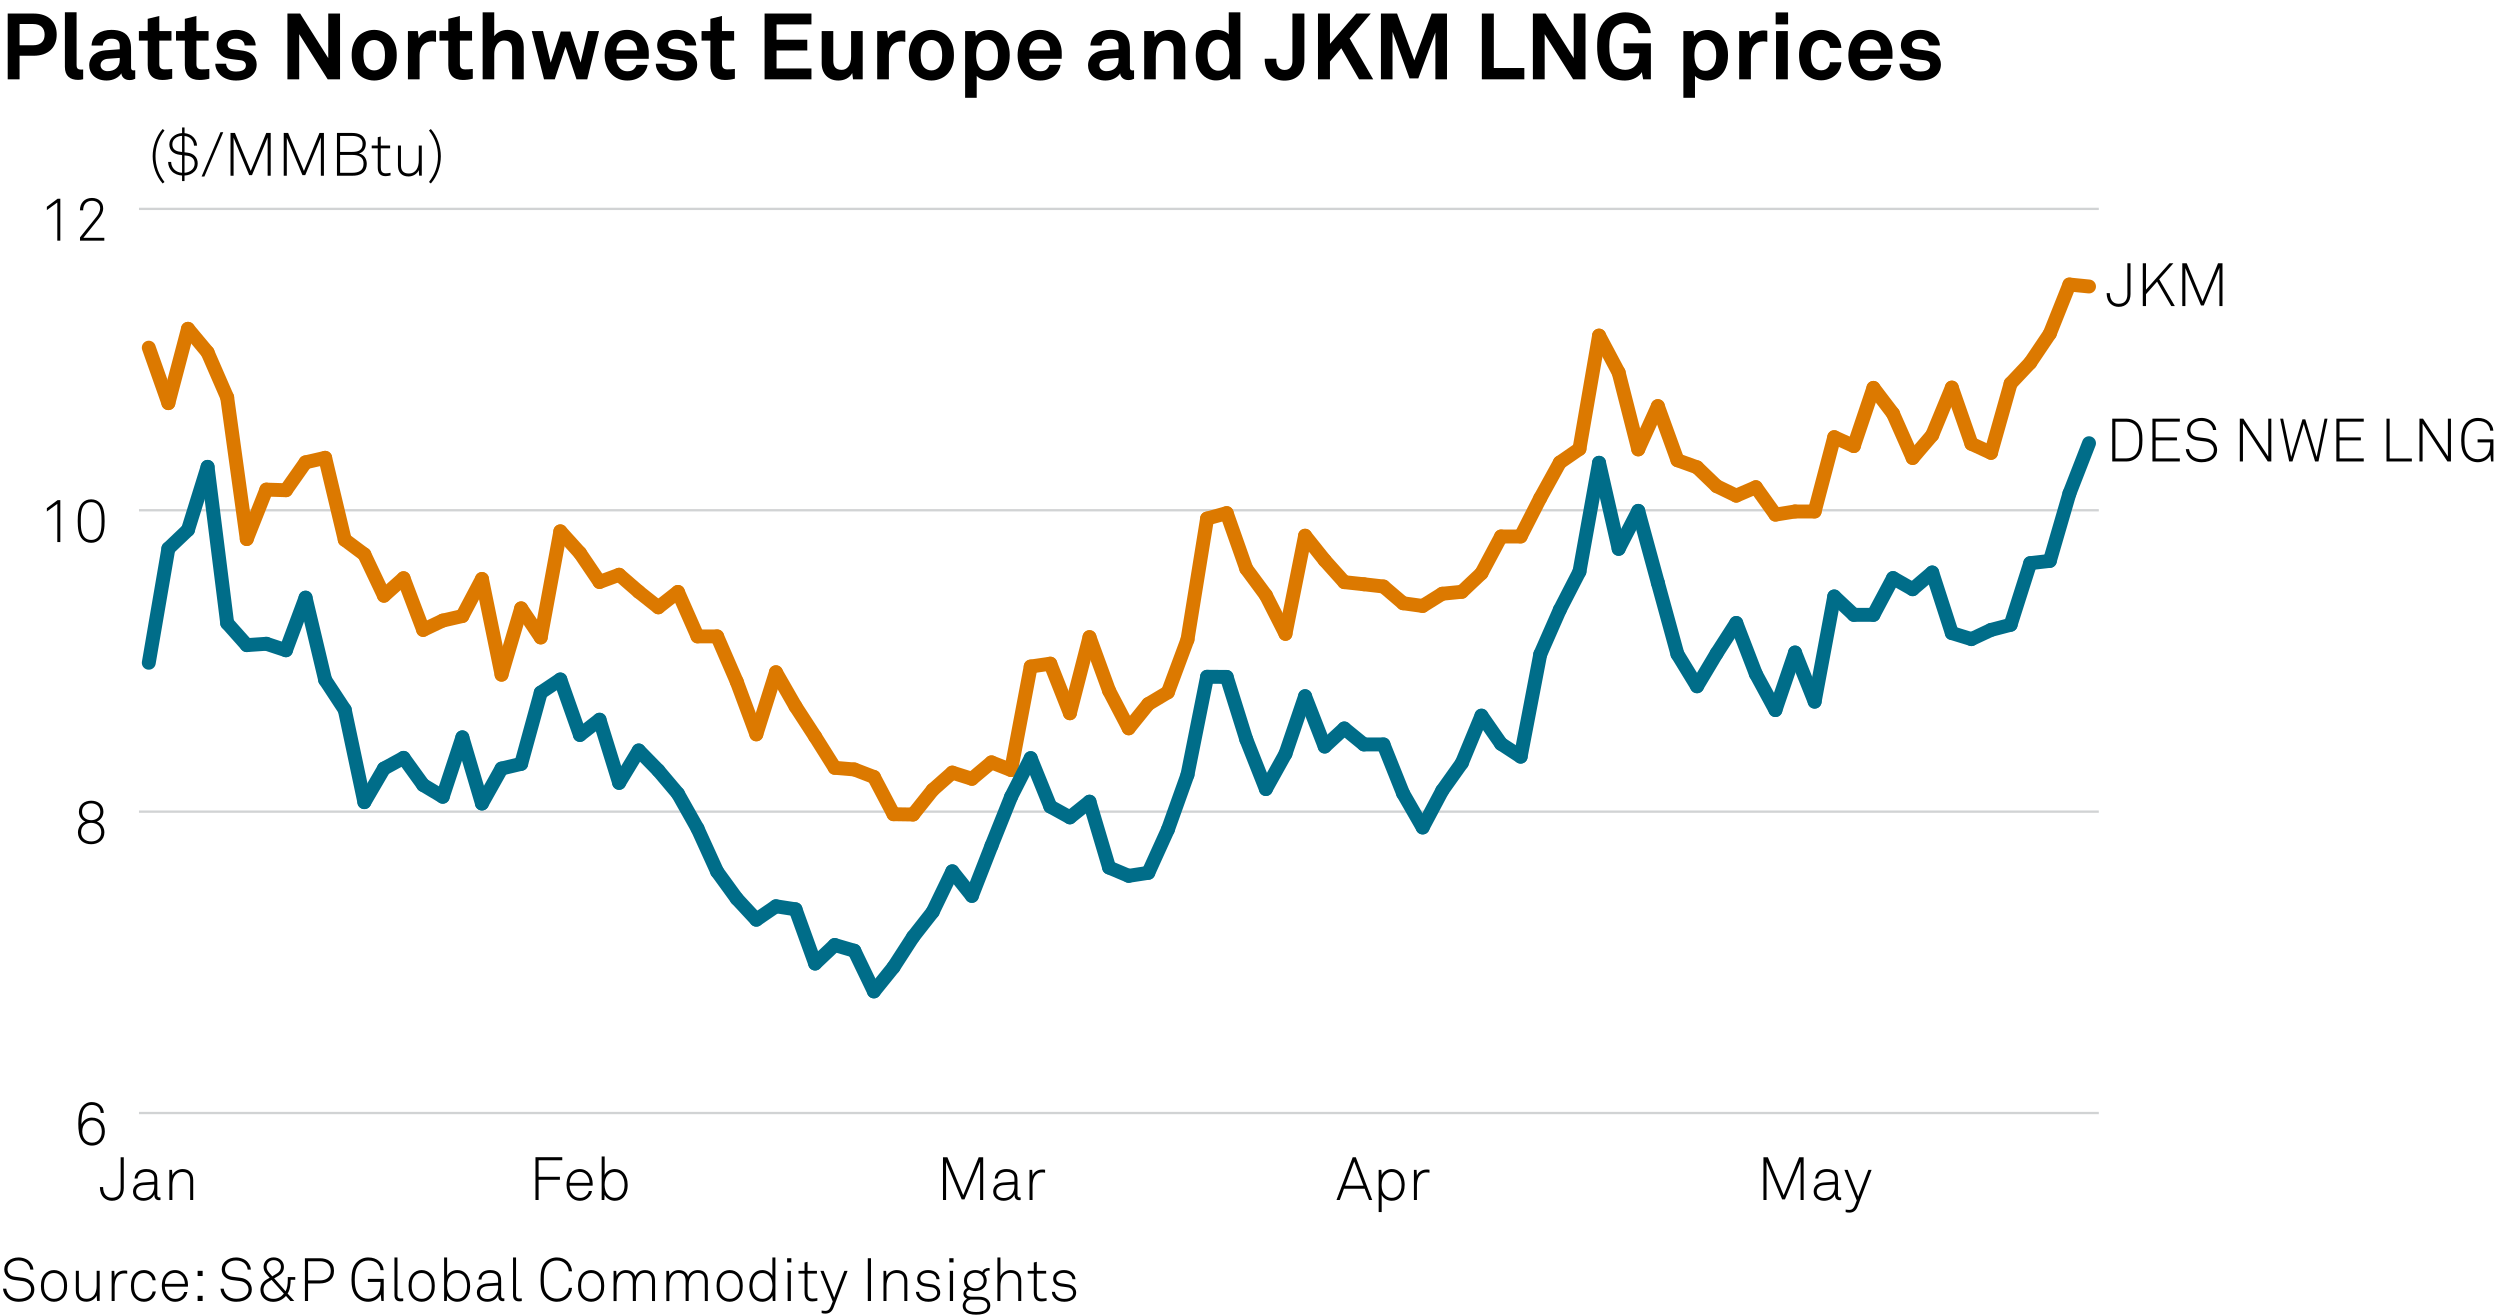 <?xml version="1.0" encoding="utf-8"?>
<!-- Generator: Adobe Illustrator 28.3.0, SVG Export Plug-In . SVG Version: 6.00 Build 0)  -->
<svg version="1.0" xmlns="http://www.w3.org/2000/svg" xmlns:xlink="http://www.w3.org/1999/xlink" x="0px" y="0px"
	 viewBox="0 0 269.291 141.732" style="enable-background:new 0 0 269.291 141.732;" xml:space="preserve">
<g id="Background">
	<rect style="fill:#FFFFFF;" width="269.291" height="141.732"/>
</g>
<g id="Graph">
	<g>
		<path d="M3.608,6.006H2.109v2.539H0.83V1.459h2.778c1.629,0,2.499,0.909,2.499,2.269S5.237,6.006,3.608,6.006z M3.558,2.588H2.109
			v2.289h1.449c0.859,0,1.249-0.46,1.249-1.139C4.807,3.058,4.417,2.588,3.558,2.588z"/>
		<path d="M8.409,8.605c-0.85,0-1.419-0.41-1.419-1.399V1.319h1.259v5.677c0,0.3,0.07,0.5,0.5,0.5c0.11,0,0.14-0.01,0.209-0.01v1.05
			C8.708,8.585,8.658,8.605,8.409,8.605z"/>
		<path d="M13.947,8.625c-0.54,0-0.84-0.34-0.879-0.729c-0.24,0.419-0.84,0.779-1.579,0.779c-1.24,0-1.879-0.779-1.879-1.629
			c0-0.99,0.77-1.559,1.759-1.629l1.529-0.11v-0.32c0-0.49-0.17-0.819-0.88-0.819c-0.58,0-0.919,0.26-0.949,0.739H9.859
			c0.07-1.169,1-1.689,2.159-1.689c0.89,0,1.649,0.28,1.949,1.06c0.13,0.33,0.15,0.7,0.15,1.049v1.929c0,0.24,0.08,0.33,0.29,0.33
			c0.08,0,0.16-0.02,0.16-0.02v0.919C14.357,8.575,14.247,8.625,13.947,8.625z M12.898,6.236l-1.319,0.1
			c-0.38,0.03-0.75,0.26-0.75,0.68c0,0.4,0.35,0.65,0.739,0.65c0.78,0,1.33-0.42,1.33-1.189V6.236z"/>
		<path d="M17.479,8.615c-1.049,0-1.569-0.6-1.569-1.599V4.377h-0.95v-1.03h0.95V2.028l1.249-0.31v1.629h1.31v1.03h-1.31v2.528
			c0,0.4,0.18,0.57,0.58,0.57c0.26,0,0.47-0.01,0.81-0.05v1.05C18.198,8.565,17.849,8.615,17.479,8.615z"/>
		<path d="M21.478,8.615c-1.049,0-1.569-0.6-1.569-1.599V4.377h-0.95v-1.03h0.95V2.028l1.249-0.31v1.629h1.31v1.03h-1.31v2.528
			c0,0.4,0.18,0.57,0.58,0.57c0.26,0,0.47-0.01,0.81-0.05v1.05C22.198,8.565,21.848,8.615,21.478,8.615z"/>
		<path d="M27.197,8.075c-0.42,0.42-1.069,0.6-1.779,0.6c-0.66,0-1.249-0.19-1.679-0.6c-0.3-0.29-0.55-0.72-0.55-1.209h1.169
			c0,0.23,0.12,0.48,0.28,0.61c0.2,0.16,0.43,0.23,0.79,0.23c0.42,0,1.06-0.09,1.06-0.66c0-0.3-0.2-0.5-0.52-0.55
			c-0.459-0.07-0.979-0.1-1.439-0.2c-0.71-0.15-1.189-0.73-1.189-1.39c0-0.529,0.22-0.899,0.53-1.169
			c0.38-0.33,0.929-0.52,1.579-0.52c0.62,0,1.249,0.2,1.629,0.61c0.28,0.3,0.46,0.689,0.46,1.069h-1.189c0-0.2-0.09-0.36-0.21-0.49
			c-0.15-0.15-0.42-0.24-0.68-0.24c-0.18,0-0.35,0-0.54,0.08c-0.22,0.09-0.4,0.28-0.4,0.55c0,0.37,0.32,0.48,0.6,0.52
			c0.47,0.06,0.6,0.07,1.109,0.15c0.82,0.13,1.419,0.649,1.419,1.469C27.647,7.436,27.467,7.805,27.197,8.075z"/>
		<path d="M35.297,8.545l-3.068-4.867v4.867h-1.269V1.459h1.369l3.028,4.797V1.459h1.27v7.086H35.297z"/>
		<path d="M42.127,7.865c-0.36,0.44-1.029,0.81-1.819,0.81s-1.459-0.37-1.819-0.81c-0.39-0.49-0.609-1.04-0.609-1.919
			s0.22-1.429,0.609-1.919c0.36-0.44,1.03-0.81,1.819-0.81s1.459,0.37,1.819,0.81c0.39,0.49,0.609,1.04,0.609,1.919
			S42.517,7.375,42.127,7.865z M41.098,4.637c-0.17-0.18-0.45-0.33-0.79-0.33s-0.62,0.15-0.79,0.33c-0.3,0.33-0.37,0.819-0.37,1.309
			s0.07,0.979,0.37,1.31c0.17,0.18,0.45,0.33,0.79,0.33s0.62-0.15,0.79-0.33c0.3-0.33,0.37-0.82,0.37-1.31
			S41.397,4.967,41.098,4.637z"/>
		<path d="M46.538,4.457c-0.879,0-1.339,0.63-1.339,1.469v2.619h-1.259V3.348h1.059l0.11,0.78c0.24-0.6,0.86-0.85,1.469-0.85
			c0.13,0,0.26,0.01,0.39,0.03v1.2C46.828,4.477,46.678,4.457,46.538,4.457z"/>
		<path d="M49.858,8.615c-1.049,0-1.569-0.6-1.569-1.599V4.377h-0.95v-1.03h0.95V2.028l1.249-0.31v1.629h1.31v1.03h-1.31v2.528
			c0,0.4,0.18,0.57,0.58,0.57c0.26,0,0.47-0.01,0.81-0.05v1.05C50.578,8.565,50.228,8.615,49.858,8.615z"/>
		<path d="M55.167,8.545V5.337c0-0.6-0.2-0.97-0.86-0.97c-0.75,0-1.069,0.8-1.069,1.439v2.738h-1.249V1.329h1.249v2.568
			c0.3-0.44,0.879-0.68,1.419-0.68c1.109,0,1.759,0.79,1.759,1.859v3.468H55.167z"/>
		<path d="M63.256,8.545h-1.159l-1.18-3.508l-1.159,3.508h-1.159l-1.319-5.197h1.209l0.83,3.408l1.089-3.358h1.03l1.099,3.348
			l0.8-3.398h1.189L63.256,8.545z"/>
		<path d="M69.876,6.336h-3.478c-0.01,0.4,0.13,0.78,0.38,1.02c0.18,0.17,0.43,0.32,0.77,0.32c0.36,0,0.58-0.07,0.76-0.25
			c0.11-0.11,0.2-0.25,0.25-0.439h1.2c-0.03,0.31-0.24,0.72-0.44,0.959c-0.44,0.52-1.089,0.729-1.749,0.729
			c-0.709,0-1.229-0.25-1.639-0.64c-0.52-0.5-0.799-1.229-0.799-2.079c0-0.83,0.25-1.569,0.75-2.079c0.39-0.4,0.949-0.66,1.659-0.66
			c0.77,0,1.469,0.31,1.899,0.959c0.38,0.57,0.47,1.16,0.45,1.809C69.887,5.986,69.876,6.226,69.876,6.336z M68.317,4.517
			c-0.17-0.18-0.43-0.3-0.79-0.3c-0.38,0-0.689,0.16-0.87,0.4c-0.18,0.23-0.26,0.47-0.27,0.81h2.249
			C68.627,5.037,68.518,4.737,68.317,4.517z"/>
		<path d="M74.647,8.075c-0.42,0.42-1.069,0.6-1.779,0.6c-0.66,0-1.249-0.19-1.679-0.6c-0.3-0.29-0.55-0.72-0.55-1.209h1.169
			c0,0.23,0.12,0.48,0.28,0.61c0.2,0.16,0.43,0.23,0.79,0.23c0.42,0,1.06-0.09,1.06-0.66c0-0.3-0.2-0.5-0.52-0.55
			c-0.459-0.07-0.979-0.1-1.439-0.2c-0.71-0.15-1.189-0.73-1.189-1.39c0-0.529,0.22-0.899,0.53-1.169
			c0.38-0.33,0.929-0.52,1.579-0.52c0.62,0,1.249,0.2,1.629,0.61c0.28,0.3,0.46,0.689,0.46,1.069h-1.189c0-0.2-0.09-0.36-0.21-0.49
			c-0.15-0.15-0.42-0.24-0.68-0.24c-0.18,0-0.35,0-0.54,0.08c-0.22,0.09-0.4,0.28-0.4,0.55c0,0.37,0.32,0.48,0.6,0.52
			c0.47,0.06,0.6,0.07,1.109,0.15c0.82,0.13,1.419,0.649,1.419,1.469C75.097,7.436,74.917,7.805,74.647,8.075z"/>
		<path d="M78.088,8.615c-1.049,0-1.569-0.6-1.569-1.599V4.377h-0.95v-1.03h0.95V2.028l1.249-0.31v1.629h1.31v1.03h-1.31v2.528
			c0,0.4,0.18,0.57,0.58,0.57c0.26,0,0.47-0.01,0.81-0.05v1.05C78.808,8.565,78.458,8.615,78.088,8.615z"/>
		<path d="M82.359,8.545V1.459h5.047v1.169h-3.758v1.649h3.309v1.159h-3.309v1.939h3.758v1.169H82.359z"/>
		<path d="M91.887,8.545l-0.09-0.68c-0.25,0.51-0.83,0.81-1.489,0.81c-1.109,0-1.799-0.75-1.799-1.859V3.348h1.249v3.188
			c0,0.609,0.24,0.989,0.9,0.989c0.29,0,0.49-0.11,0.64-0.26c0.3-0.28,0.379-0.75,0.379-1.169V3.348h1.25v5.197H91.887z"/>
		<path d="M97.087,4.457c-0.879,0-1.339,0.63-1.339,1.469v2.619h-1.259V3.348h1.059l0.11,0.78c0.24-0.6,0.86-0.85,1.469-0.85
			c0.13,0,0.26,0.01,0.39,0.03v1.2C97.377,4.477,97.227,4.457,97.087,4.457z"/>
		<path d="M102.146,7.865c-0.36,0.44-1.029,0.81-1.819,0.81s-1.459-0.37-1.819-0.81c-0.39-0.49-0.609-1.04-0.609-1.919
			s0.22-1.429,0.609-1.919c0.36-0.44,1.03-0.81,1.819-0.81s1.459,0.37,1.819,0.81c0.39,0.49,0.609,1.04,0.609,1.919
			S102.536,7.375,102.146,7.865z M101.117,4.637c-0.17-0.18-0.45-0.33-0.79-0.33s-0.62,0.15-0.79,0.33
			c-0.3,0.33-0.37,0.819-0.37,1.309s0.07,0.979,0.37,1.31c0.17,0.18,0.45,0.33,0.79,0.33s0.62-0.15,0.79-0.33
			c0.3-0.33,0.37-0.82,0.37-1.31S101.417,4.967,101.117,4.637z"/>
		<path d="M107.836,8.255c-0.32,0.26-0.739,0.42-1.269,0.42c-0.62,0-1.12-0.22-1.359-0.51v2.369h-1.249V3.348h1.079l0.08,0.57
			c0.31-0.48,0.89-0.689,1.459-0.689c0.52,0,0.939,0.18,1.259,0.439c0.62,0.51,0.93,1.29,0.93,2.269
			C108.766,6.956,108.456,7.746,107.836,8.255z M107.167,4.687c-0.18-0.23-0.45-0.41-0.839-0.41c-0.979,0-1.18,0.929-1.18,1.679
			c0,0.75,0.2,1.669,1.18,1.669c0.39,0,0.66-0.18,0.839-0.41c0.26-0.34,0.33-0.81,0.33-1.259
			C107.497,5.506,107.427,5.027,107.167,4.687z"/>
		<path d="M114.356,6.336h-3.478c-0.01,0.4,0.13,0.78,0.38,1.02c0.18,0.17,0.43,0.32,0.77,0.32c0.36,0,0.58-0.07,0.76-0.25
			c0.11-0.11,0.2-0.25,0.25-0.439h1.2c-0.03,0.31-0.24,0.72-0.44,0.959c-0.44,0.52-1.089,0.729-1.749,0.729
			c-0.709,0-1.229-0.25-1.639-0.64c-0.52-0.5-0.799-1.229-0.799-2.079c0-0.83,0.25-1.569,0.75-2.079c0.39-0.4,0.949-0.66,1.659-0.66
			c0.77,0,1.469,0.31,1.899,0.959c0.38,0.57,0.47,1.16,0.45,1.809C114.366,5.986,114.356,6.226,114.356,6.336z M112.797,4.517
			c-0.17-0.18-0.43-0.3-0.79-0.3c-0.38,0-0.689,0.16-0.87,0.4c-0.18,0.23-0.26,0.47-0.27,0.81h2.249
			C113.107,5.037,112.997,4.737,112.797,4.517z"/>
		<path d="M121.537,8.625c-0.54,0-0.84-0.34-0.879-0.729c-0.24,0.419-0.84,0.779-1.579,0.779c-1.24,0-1.879-0.779-1.879-1.629
			c0-0.99,0.77-1.559,1.759-1.629l1.529-0.11v-0.32c0-0.49-0.17-0.819-0.88-0.819c-0.58,0-0.919,0.26-0.949,0.739h-1.209
			c0.07-1.169,1-1.689,2.159-1.689c0.89,0,1.649,0.28,1.949,1.06c0.13,0.33,0.15,0.7,0.15,1.049v1.929c0,0.24,0.08,0.33,0.29,0.33
			c0.08,0,0.16-0.02,0.16-0.02v0.919C121.946,8.575,121.836,8.625,121.537,8.625z M120.487,6.236l-1.319,0.1
			c-0.38,0.03-0.75,0.26-0.75,0.68c0,0.4,0.35,0.65,0.739,0.65c0.78,0,1.33-0.42,1.33-1.189V6.236z"/>
		<path d="M126.427,8.545V5.356c0-0.609-0.2-0.979-0.86-0.979c-0.439,0-0.729,0.28-0.899,0.659c-0.18,0.41-0.17,0.95-0.17,1.39
			v2.119h-1.249V3.348h1.049l0.09,0.67c0.31-0.55,0.93-0.8,1.529-0.8c1.109,0,1.759,0.78,1.759,1.859v3.468H126.427z"/>
		<path d="M132.526,8.545l-0.08-0.57c-0.31,0.48-0.889,0.69-1.459,0.69c-0.52,0-0.949-0.18-1.269-0.44
			c-0.62-0.51-0.919-1.289-0.919-2.269c0-1.02,0.31-1.809,0.929-2.319c0.32-0.26,0.74-0.42,1.27-0.42c0.66,0,1.139,0.22,1.359,0.49
			V1.329h1.25v7.216H132.526z M131.237,4.267c-0.39,0-0.66,0.18-0.839,0.41c-0.26,0.34-0.33,0.81-0.33,1.259s0.07,0.929,0.33,1.269
			c0.18,0.23,0.45,0.41,0.839,0.41c0.979,0,1.18-0.929,1.18-1.679S132.217,4.267,131.237,4.267z"/>
		<path d="M138.357,8.685c-0.67,0-1.159-0.22-1.509-0.58c-0.42-0.43-0.62-1.009-0.62-1.779h1.249c0,0.35,0.04,0.709,0.26,0.949
			c0.141,0.15,0.36,0.26,0.62,0.26c0.58,0,0.859-0.38,0.859-0.959V1.459h1.289v5.017C140.506,7.815,139.717,8.685,138.357,8.685z"/>
		<path d="M146.396,8.545l-1.919-3.348l-1.219,1.429v1.919h-1.29V1.459h1.29v3.268l2.828-3.268h1.569l-2.279,2.678l2.539,4.408
			H146.396z"/>
		<path d="M154.615,8.545V3.488l-1.839,4.957h-0.949l-1.829-5.017v5.117h-1.25V1.459h1.739l1.859,5.047l1.869-5.047h1.648v7.086
			H154.615z"/>
		<path d="M159.618,8.545V1.459h1.29v5.867h3.288v1.219H159.618z"/>
		<path d="M169.455,8.545l-3.068-4.867v4.867h-1.27V1.459h1.37l3.028,4.797V1.459h1.269v7.086H169.455z"/>
		<path d="M176.995,8.545l-0.149-0.78c-0.21,0.41-0.89,0.9-1.779,0.91c-0.819,0.01-1.549-0.2-2.109-0.79
			c-0.739-0.77-0.919-1.719-0.919-2.878s0.149-2.079,0.919-2.849c0.54-0.54,1.35-0.829,2.109-0.829c0.869,0,1.619,0.32,2.099,0.81
			c0.35,0.359,0.609,0.809,0.649,1.429h-1.319c-0.02-0.28-0.159-0.47-0.31-0.65c-0.25-0.29-0.64-0.43-1.129-0.43
			c-0.41,0-0.88,0.18-1.16,0.479c-0.489,0.51-0.549,1.39-0.549,2.039c0,0.65,0.069,1.559,0.56,2.069
			c0.279,0.3,0.739,0.45,1.149,0.45c0.459,0,0.819-0.16,1.059-0.41c0.38-0.4,0.46-0.839,0.46-1.379h-1.688V4.667h2.938v3.878
			H176.995z"/>
		<path d="M185.205,8.255c-0.319,0.26-0.739,0.42-1.27,0.42c-0.619,0-1.119-0.22-1.358-0.51v2.369h-1.25V3.348h1.08l0.079,0.57
			c0.311-0.48,0.89-0.689,1.46-0.689c0.52,0,0.939,0.18,1.259,0.439c0.62,0.51,0.93,1.29,0.93,2.269
			C186.135,6.956,185.825,7.746,185.205,8.255z M184.536,4.687c-0.181-0.23-0.45-0.41-0.84-0.41c-0.979,0-1.18,0.929-1.18,1.679
			c0,0.75,0.2,1.669,1.18,1.669c0.39,0,0.659-0.18,0.84-0.41c0.26-0.34,0.329-0.81,0.329-1.259
			C184.865,5.506,184.796,5.027,184.536,4.687z"/>
		<path d="M189.937,4.457c-0.879,0-1.339,0.63-1.339,1.469v2.619h-1.26V3.348h1.06l0.11,0.78c0.239-0.6,0.859-0.85,1.469-0.85
			c0.13,0,0.26,0.01,0.39,0.03v1.2C190.227,4.477,190.076,4.457,189.937,4.457z"/>
		<path d="M191.268,2.628v-1.29h1.339v1.29H191.268z M191.308,8.545V3.348h1.27v5.197H191.308z"/>
		<path d="M197.945,7.835c-0.359,0.45-0.989,0.819-1.778,0.819c-0.79,0-1.449-0.38-1.81-0.819c-0.39-0.49-0.569-1.14-0.569-1.899
			c0-0.76,0.18-1.409,0.569-1.899c0.36-0.44,1.02-0.82,1.81-0.82c0.789,0,1.419,0.37,1.778,0.82c0.24,0.31,0.38,0.719,0.4,1.129
			h-1.229c-0.01-0.19-0.07-0.35-0.15-0.48c-0.149-0.23-0.419-0.39-0.799-0.39c-0.34,0-0.59,0.14-0.76,0.32
			c-0.3,0.33-0.35,0.83-0.35,1.319s0.05,0.979,0.35,1.309c0.17,0.18,0.42,0.33,0.76,0.33c0.38,0,0.649-0.16,0.799-0.39
			c0.08-0.13,0.141-0.29,0.15-0.479h1.229C198.325,7.116,198.186,7.525,197.945,7.835z"/>
		<path d="M203.845,6.336h-3.478c-0.011,0.4,0.13,0.78,0.38,1.02c0.18,0.17,0.43,0.32,0.77,0.32c0.359,0,0.579-0.07,0.759-0.25
			c0.11-0.11,0.2-0.25,0.25-0.439h1.199c-0.029,0.31-0.239,0.72-0.439,0.959c-0.439,0.52-1.09,0.729-1.749,0.729
			c-0.71,0-1.229-0.25-1.639-0.64c-0.521-0.5-0.8-1.229-0.8-2.079c0-0.83,0.25-1.569,0.749-2.079c0.391-0.4,0.95-0.66,1.659-0.66
			c0.77,0,1.47,0.31,1.899,0.959c0.38,0.57,0.47,1.16,0.449,1.809C203.854,5.986,203.845,6.226,203.845,6.336z M202.286,4.517
			c-0.17-0.18-0.43-0.3-0.79-0.3c-0.38,0-0.689,0.16-0.869,0.4c-0.181,0.23-0.26,0.47-0.271,0.81h2.249
			C202.596,5.037,202.485,4.737,202.286,4.517z"/>
		<path d="M208.615,8.075c-0.419,0.42-1.069,0.6-1.778,0.6c-0.66,0-1.25-0.19-1.68-0.6c-0.3-0.29-0.55-0.72-0.55-1.209h1.17
			c0,0.23,0.12,0.48,0.279,0.61c0.2,0.16,0.43,0.23,0.79,0.23c0.42,0,1.06-0.09,1.06-0.66c0-0.3-0.2-0.5-0.52-0.55
			c-0.46-0.07-0.979-0.1-1.439-0.2c-0.71-0.15-1.189-0.73-1.189-1.39c0-0.529,0.22-0.899,0.529-1.169
			c0.38-0.33,0.93-0.52,1.579-0.52c0.62,0,1.25,0.2,1.63,0.61c0.279,0.3,0.459,0.689,0.459,1.069h-1.189c0-0.2-0.09-0.36-0.209-0.49
			c-0.15-0.15-0.42-0.24-0.68-0.24c-0.181,0-0.351,0-0.54,0.08c-0.22,0.09-0.399,0.28-0.399,0.55c0,0.37,0.319,0.48,0.6,0.52
			c0.47,0.06,0.6,0.07,1.109,0.15c0.819,0.13,1.419,0.649,1.419,1.469C209.065,7.436,208.886,7.805,208.615,8.075z"/>
	</g>
	<g>
		<path d="M17.518,19.762c-0.702-0.787-1.073-1.917-1.073-2.932s0.371-2.145,1.073-2.932l0.202,0.156
			c-0.637,0.819-0.969,1.709-0.969,2.775s0.332,1.957,0.969,2.776L17.518,19.762z"/>
		<path d="M20.93,18.481c-0.267,0.267-0.611,0.403-1.053,0.429v0.591h-0.266v-0.591c-0.423-0.026-0.839-0.182-1.105-0.468
			c-0.241-0.26-0.396-0.605-0.396-1.001h0.325c0,0.325,0.137,0.611,0.332,0.812c0.214,0.221,0.52,0.338,0.845,0.358v-1.905
			l-0.292-0.039c-0.592-0.078-1.079-0.429-1.079-1.118c0-0.364,0.169-0.624,0.39-0.825c0.26-0.234,0.605-0.371,0.982-0.39V13.73
			h0.266v0.611c0.377,0.039,0.722,0.195,0.949,0.436c0.228,0.241,0.384,0.54,0.396,0.917h-0.325
			c-0.013-0.286-0.13-0.533-0.312-0.728c-0.169-0.182-0.436-0.286-0.709-0.318v1.755l0.306,0.039
			c0.689,0.084,1.112,0.514,1.112,1.177C21.294,18,21.138,18.28,20.93,18.481z M19.611,14.633c-0.286,0.013-0.54,0.091-0.741,0.267
			c-0.175,0.149-0.306,0.357-0.306,0.65c0,0.533,0.377,0.735,0.787,0.787l0.26,0.033V14.633z M20.144,16.772l-0.267-0.032v1.872
			c0.325-0.026,0.605-0.137,0.813-0.338c0.156-0.149,0.279-0.377,0.279-0.656C20.969,17.117,20.664,16.837,20.144,16.772z"/>
		<path d="M22.015,19.015h-0.299l2.035-4.778h0.299L22.015,19.015z"/>
		<path d="M28.828,18.93v-4.121l-1.684,4.056h-0.299l-1.684-4.024v4.089H24.83v-4.609h0.475l1.703,4.095l1.671-4.095h0.481v4.609
			H28.828z"/>
		<path d="M34.561,18.93v-4.121l-1.684,4.056h-0.299l-1.684-4.024v4.089h-0.332v-4.609h0.475l1.703,4.095l1.671-4.095h0.481v4.609
			H34.561z"/>
		<path d="M39.084,18.612c-0.332,0.266-0.748,0.318-1.157,0.318h-1.631v-4.609h1.631c0.345,0,0.708,0.052,1.001,0.247
			c0.292,0.195,0.475,0.54,0.475,0.884c0,0.5-0.208,0.936-0.734,1.079c0.572,0.136,0.838,0.598,0.838,1.125
			C39.507,18.02,39.377,18.377,39.084,18.612z M37.927,14.64h-1.293v1.723h1.293c0.637,0,1.131-0.15,1.131-0.884
			C39.059,14.835,38.486,14.64,37.927,14.64z M37.927,16.688h-1.293v1.924h1.293c0.63,0,1.235-0.182,1.235-0.982
			C39.163,16.876,38.597,16.688,37.927,16.688z"/>
		<path d="M41.528,18.976c-0.604,0-0.838-0.383-0.838-0.949v-2.048h-0.65V15.68h0.65v-0.897l0.325-0.078v0.975h1.008v0.299h-1.008
			v2.035c0,0.383,0.104,0.656,0.54,0.656c0.176,0,0.338-0.026,0.514-0.058v0.286C41.886,18.937,41.71,18.976,41.528,18.976z"/>
		<path d="M45.148,18.924l-0.039-0.592c-0.182,0.416-0.644,0.676-1.099,0.676c-0.748,0-1.144-0.461-1.144-1.189v-2.146h0.325v2.126
			c0,0.565,0.247,0.89,0.839,0.89c0.799,0,1.079-0.689,1.079-1.391v-1.625h0.325v3.25H45.148z"/>
		<path d="M46.41,19.762l-0.202-0.156c0.637-0.819,0.969-1.71,0.969-2.776s-0.332-1.957-0.969-2.775l0.202-0.156
			c0.702,0.787,1.073,1.917,1.073,2.932S47.112,18.976,46.41,19.762z"/>
	</g>
	<g>
		<path d="M3.334,139.776c-0.312,0.305-0.773,0.448-1.307,0.448c-0.526,0-0.981-0.169-1.287-0.494
			c-0.228-0.24-0.384-0.565-0.416-0.917h0.351c0.032,0.273,0.162,0.527,0.338,0.709c0.247,0.254,0.63,0.377,1.014,0.377
			c0.397,0,0.793-0.104,1.047-0.345c0.163-0.156,0.273-0.37,0.273-0.663c0-0.441-0.345-0.825-0.897-0.896l-0.858-0.11
			c-0.65-0.085-1.131-0.455-1.131-1.164c0-0.384,0.169-0.656,0.403-0.871c0.286-0.26,0.708-0.403,1.137-0.403
			c0.494,0,0.988,0.202,1.248,0.508c0.195,0.228,0.325,0.468,0.351,0.799H3.257c-0.033-0.233-0.104-0.409-0.254-0.585
			c-0.201-0.247-0.578-0.396-1.001-0.396c-0.332,0-0.65,0.085-0.877,0.279c-0.175,0.156-0.312,0.371-0.312,0.67
			c0,0.546,0.39,0.754,0.812,0.806l0.871,0.111c0.715,0.091,1.203,0.604,1.203,1.254C3.699,139.295,3.549,139.562,3.334,139.776z"/>
		<path d="M6.767,139.834c-0.228,0.228-0.546,0.391-0.949,0.391c-0.403,0-0.721-0.163-0.949-0.391
			c-0.338-0.338-0.462-0.767-0.462-1.319s0.124-0.981,0.462-1.319c0.228-0.228,0.546-0.39,0.949-0.39
			c0.403,0,0.722,0.162,0.949,0.39c0.338,0.338,0.461,0.767,0.461,1.319S7.104,139.496,6.767,139.834z M6.533,137.41
			c-0.169-0.176-0.403-0.286-0.715-0.286s-0.546,0.11-0.715,0.286c-0.292,0.305-0.364,0.683-0.364,1.104
			c0,0.423,0.072,0.8,0.364,1.105c0.169,0.175,0.403,0.286,0.715,0.286s0.546-0.111,0.715-0.286
			c0.292-0.306,0.364-0.683,0.364-1.105C6.896,138.093,6.825,137.715,6.533,137.41z"/>
		<path d="M10.452,140.134l-0.039-0.592c-0.182,0.416-0.644,0.676-1.099,0.676c-0.748,0-1.144-0.461-1.144-1.189v-2.146h0.325v2.126
			c0,0.565,0.247,0.891,0.839,0.891c0.799,0,1.079-0.689,1.079-1.391v-1.626h0.325v3.251H10.452z"/>
		<path d="M13.383,137.169c-0.812,0-1.033,0.729-1.033,1.411v1.56h-0.325v-3.25h0.286l0.039,0.656
			c0.143-0.448,0.578-0.688,1.033-0.688c0.104,0,0.215,0,0.319,0.02v0.325C13.598,137.176,13.487,137.169,13.383,137.169z"/>
		<path d="M15.515,140.225c-0.403,0-0.728-0.156-0.956-0.384c-0.338-0.338-0.455-0.773-0.455-1.326s0.117-0.988,0.455-1.326
			c0.228-0.228,0.553-0.383,0.956-0.383c0.676,0,1.177,0.441,1.255,1.099h-0.338c-0.071-0.449-0.422-0.78-0.917-0.78
			c-0.312,0-0.552,0.104-0.721,0.279c-0.292,0.306-0.358,0.689-0.358,1.111c0,0.423,0.065,0.812,0.358,1.118
			c0.169,0.176,0.409,0.273,0.721,0.273c0.5,0,0.845-0.352,0.923-0.793h0.344C16.698,139.743,16.198,140.225,15.515,140.225z"/>
		<path d="M20.241,138.593h-2.483c0.006,0.377,0.13,0.729,0.338,0.976c0.182,0.214,0.436,0.344,0.787,0.344
			c0.286,0,0.533-0.104,0.708-0.286c0.117-0.123,0.208-0.266,0.247-0.461h0.338c-0.045,0.279-0.182,0.507-0.364,0.683
			c-0.234,0.233-0.559,0.377-0.93,0.377c-0.468,0-0.799-0.195-1.033-0.462c-0.267-0.312-0.416-0.741-0.416-1.234
			c0-0.41,0.065-0.813,0.318-1.157c0.273-0.371,0.65-0.565,1.105-0.565c0.877,0,1.391,0.754,1.391,1.572
			C20.248,138.456,20.241,138.515,20.241,138.593z M18.856,137.11c-0.669,0-1.092,0.54-1.092,1.184h2.152
			C19.903,137.677,19.52,137.11,18.856,137.11z"/>
		<path d="M21.287,137.449v-0.56h0.54v0.56H21.287z M21.287,140.14v-0.559h0.54v0.559H21.287z"/>
		<path d="M26.76,139.776c-0.312,0.305-0.773,0.448-1.307,0.448c-0.526,0-0.981-0.169-1.287-0.494
			c-0.228-0.24-0.384-0.565-0.416-0.917h0.351c0.032,0.273,0.162,0.527,0.338,0.709c0.247,0.254,0.63,0.377,1.014,0.377
			c0.397,0,0.793-0.104,1.047-0.345c0.163-0.156,0.273-0.37,0.273-0.663c0-0.441-0.345-0.825-0.897-0.896l-0.858-0.11
			c-0.65-0.085-1.131-0.455-1.131-1.164c0-0.384,0.169-0.656,0.403-0.871c0.286-0.26,0.708-0.403,1.137-0.403
			c0.494,0,0.988,0.202,1.248,0.508c0.195,0.228,0.325,0.468,0.351,0.799h-0.344c-0.033-0.233-0.104-0.409-0.254-0.585
			c-0.201-0.247-0.578-0.396-1.001-0.396c-0.332,0-0.65,0.085-0.877,0.279c-0.175,0.156-0.312,0.371-0.312,0.67
			c0,0.546,0.39,0.754,0.812,0.806l0.871,0.111c0.715,0.091,1.203,0.604,1.203,1.254C27.125,139.295,26.975,139.562,26.76,139.776z"
			/>
		<path d="M31.311,137.852c-0.007,0.487-0.065,1.099-0.332,1.482l0.721,0.806h-0.416l-0.481-0.546
			c-0.332,0.384-0.806,0.637-1.384,0.637c-0.754,0-1.365-0.507-1.365-1.3c0-0.461,0.234-0.852,0.63-1.085l0.364-0.215l-0.338-0.377
			c-0.221-0.247-0.319-0.494-0.319-0.787c0-0.571,0.455-1.026,1.086-1.026c0.611,0,1.105,0.396,1.105,1.026
			c0,0.442-0.215,0.741-0.565,0.949l-0.481,0.286l1.222,1.385c0.188-0.338,0.241-0.748,0.241-1.248v-0.279h0.806v0.292H31.311z
			 M29.256,137.865l-0.364,0.214c-0.312,0.183-0.507,0.487-0.507,0.852c0,0.585,0.468,0.976,1.034,0.976
			c0.52,0,0.884-0.215,1.157-0.56L29.256,137.865z M29.478,135.739c-0.41,0-0.761,0.286-0.761,0.728
			c0,0.228,0.117,0.442,0.273,0.624l0.338,0.391l0.527-0.325c0.253-0.156,0.409-0.403,0.409-0.689
			C30.264,136.025,29.926,135.739,29.478,135.739z"/>
		<path d="M34.443,138.248h-1.261v1.892h-0.338v-4.608h1.599c0.884,0,1.534,0.429,1.534,1.358S35.327,138.248,34.443,138.248z
			 M34.443,135.856h-1.261v2.066h1.261c0.676,0,1.183-0.312,1.183-1.033S35.119,135.856,34.443,135.856z"/>
		<path d="M41.08,140.14l-0.071-0.708c-0.241,0.494-0.793,0.793-1.346,0.793c-0.494,0-0.93-0.202-1.216-0.487
			c-0.494-0.488-0.585-1.242-0.585-1.898c0-0.663,0.084-1.397,0.585-1.892c0.293-0.286,0.722-0.501,1.216-0.501
			c0.949,0,1.599,0.579,1.664,1.372h-0.345c-0.026-0.299-0.136-0.501-0.305-0.689c-0.241-0.26-0.611-0.351-1.008-0.351
			s-0.715,0.143-0.956,0.377c-0.429,0.423-0.5,1.118-0.5,1.684c0,0.559,0.072,1.287,0.507,1.696
			c0.247,0.234,0.565,0.357,0.942,0.357c0.371,0,0.715-0.143,0.923-0.363c0.371-0.391,0.403-0.937,0.403-1.443H39.63v-0.332h1.703
			v2.386H41.08z"/>
		<path d="M43.14,140.179c-0.416,0-0.65-0.214-0.65-0.688v-4.044h0.325v4.03c0,0.222,0.065,0.391,0.338,0.391
			c0.13,0,0.188,0,0.279-0.014v0.286C43.361,140.159,43.277,140.179,43.14,140.179z"/>
		<path d="M46.371,139.834c-0.228,0.228-0.546,0.391-0.949,0.391c-0.403,0-0.721-0.163-0.949-0.391
			c-0.338-0.338-0.461-0.767-0.461-1.319s0.123-0.981,0.461-1.319c0.228-0.228,0.546-0.39,0.949-0.39
			c0.403,0,0.722,0.162,0.949,0.39c0.338,0.338,0.461,0.767,0.461,1.319S46.708,139.496,46.371,139.834z M46.137,137.41
			c-0.169-0.176-0.403-0.286-0.715-0.286s-0.546,0.11-0.715,0.286c-0.292,0.305-0.364,0.683-0.364,1.104
			c0,0.423,0.072,0.8,0.364,1.105c0.169,0.175,0.403,0.286,0.715,0.286s0.546-0.111,0.715-0.286
			c0.292-0.306,0.364-0.683,0.364-1.105C46.5,138.093,46.429,137.715,46.137,137.41z"/>
		<path d="M50.108,139.919c-0.214,0.188-0.494,0.306-0.865,0.306c-0.435,0-0.903-0.254-1.079-0.656l-0.039,0.571h-0.286v-4.693
			h0.325v1.989c0.175-0.37,0.624-0.63,1.085-0.63c0.377,0,0.669,0.13,0.884,0.338c0.345,0.325,0.507,0.845,0.507,1.378
			C50.641,139.08,50.472,139.601,50.108,139.919z M49.945,137.41c-0.169-0.176-0.39-0.286-0.695-0.286
			c-0.299,0-0.52,0.098-0.683,0.253c-0.299,0.28-0.41,0.657-0.41,1.138c0,0.448,0.124,0.846,0.416,1.131
			c0.163,0.156,0.377,0.261,0.663,0.261c0.273,0,0.481-0.085,0.644-0.228c0.299-0.267,0.429-0.702,0.429-1.164
			C50.31,138.099,50.199,137.683,49.945,137.41z"/>
		<path d="M54.171,140.159c-0.403,0-0.514-0.292-0.514-0.637c-0.175,0.462-0.669,0.702-1.17,0.702c-0.63,0-1.118-0.377-1.118-1.001
			c0-0.579,0.449-0.923,1.092-0.969l1.196-0.085v-0.318c0-0.539-0.364-0.741-0.858-0.741c-0.514,0-0.904,0.234-0.936,0.716h-0.325
			c0.045-0.657,0.559-1.021,1.261-1.021c0.442,0,0.923,0.149,1.099,0.598c0.078,0.201,0.084,0.409,0.084,0.624v1.482
			c0,0.221,0.032,0.351,0.253,0.351c0.039,0,0.059,0,0.091-0.007v0.286C54.249,140.153,54.249,140.159,54.171,140.159z
			 M53.657,138.47l-1.164,0.071c-0.481,0.032-0.793,0.286-0.793,0.683c0,0.468,0.351,0.702,0.812,0.702
			c0.819,0,1.144-0.663,1.144-1.287V138.47z"/>
		<path d="M55.912,140.179c-0.416,0-0.65-0.214-0.65-0.688v-4.044h0.325v4.03c0,0.222,0.065,0.391,0.338,0.391
			c0.13,0,0.188,0,0.279-0.014v0.286C56.133,140.159,56.049,140.179,55.912,140.179z"/>
		<path d="M59.981,140.225c-0.442,0-0.897-0.183-1.215-0.501c-0.494-0.5-0.54-1.234-0.54-1.892c0-0.656,0.045-1.384,0.54-1.885
			c0.318-0.318,0.773-0.501,1.215-0.501c0.917,0,1.567,0.644,1.638,1.495h-0.351c-0.058-0.683-0.559-1.163-1.287-1.163
			c-0.409,0-0.721,0.143-0.968,0.396c-0.416,0.429-0.436,1.105-0.436,1.657c0,0.553,0.026,1.235,0.442,1.664
			c0.253,0.261,0.579,0.396,0.962,0.396c0.729,0,1.229-0.48,1.287-1.163h0.351C61.548,139.581,60.898,140.225,59.981,140.225z"/>
		<path d="M64.623,139.834c-0.228,0.228-0.546,0.391-0.949,0.391c-0.403,0-0.721-0.163-0.949-0.391
			c-0.338-0.338-0.461-0.767-0.461-1.319s0.123-0.981,0.461-1.319c0.228-0.228,0.546-0.39,0.949-0.39
			c0.403,0,0.722,0.162,0.949,0.39c0.338,0.338,0.461,0.767,0.461,1.319S64.96,139.496,64.623,139.834z M64.389,137.41
			c-0.169-0.176-0.403-0.286-0.715-0.286s-0.546,0.11-0.715,0.286c-0.292,0.305-0.364,0.683-0.364,1.104
			c0,0.423,0.072,0.8,0.364,1.105c0.169,0.175,0.403,0.286,0.715,0.286s0.546-0.111,0.715-0.286
			c0.292-0.306,0.364-0.683,0.364-1.105C64.752,138.093,64.681,137.715,64.389,137.41z"/>
		<path d="M70.232,140.14v-2.125c0-0.565-0.208-0.904-0.773-0.904c-0.247,0-0.429,0.085-0.579,0.222
			c-0.253,0.24-0.383,0.578-0.383,0.969v1.839h-0.332v-2.125c0-0.565-0.215-0.904-0.78-0.904c-0.247,0-0.436,0.085-0.579,0.222
			c-0.292,0.272-0.39,0.722-0.39,1.183v1.625h-0.325v-3.25h0.286l0.039,0.56c0.169-0.371,0.52-0.644,0.988-0.644
			c0.565,0,0.897,0.279,1.027,0.701c0.169-0.402,0.514-0.701,1.047-0.701c0.76,0,1.079,0.493,1.079,1.189v2.145H70.232z"/>
		<path d="M75.919,140.14v-2.125c0-0.565-0.208-0.904-0.773-0.904c-0.247,0-0.429,0.085-0.579,0.222
			c-0.253,0.24-0.383,0.578-0.383,0.969v1.839h-0.332v-2.125c0-0.565-0.215-0.904-0.78-0.904c-0.247,0-0.436,0.085-0.579,0.222
			c-0.292,0.272-0.39,0.722-0.39,1.183v1.625h-0.325v-3.25h0.286l0.039,0.56c0.169-0.371,0.52-0.644,0.988-0.644
			c0.565,0,0.897,0.279,1.027,0.701c0.169-0.402,0.514-0.701,1.047-0.701c0.76,0,1.079,0.493,1.079,1.189v2.145H75.919z"/>
		<path d="M79.546,139.834c-0.228,0.228-0.546,0.391-0.949,0.391c-0.403,0-0.721-0.163-0.949-0.391
			c-0.338-0.338-0.461-0.767-0.461-1.319s0.123-0.981,0.461-1.319c0.228-0.228,0.546-0.39,0.949-0.39
			c0.403,0,0.722,0.162,0.949,0.39c0.338,0.338,0.461,0.767,0.461,1.319S79.884,139.496,79.546,139.834z M79.312,137.41
			c-0.169-0.176-0.403-0.286-0.715-0.286s-0.546,0.11-0.715,0.286c-0.292,0.305-0.364,0.683-0.364,1.104
			c0,0.423,0.072,0.8,0.364,1.105c0.169,0.175,0.403,0.286,0.715,0.286s0.546-0.111,0.715-0.286
			c0.292-0.306,0.364-0.683,0.364-1.105C79.676,138.093,79.605,137.715,79.312,137.41z"/>
		<path d="M83.238,140.14l-0.039-0.571c-0.175,0.402-0.644,0.656-1.079,0.656c-0.371,0-0.65-0.117-0.865-0.306
			c-0.364-0.318-0.533-0.839-0.533-1.397c0-0.533,0.163-1.053,0.507-1.378c0.215-0.208,0.507-0.338,0.884-0.338
			c0.461,0,0.91,0.26,1.085,0.63v-1.989h0.325v4.693H83.238z M82.796,137.377c-0.163-0.155-0.384-0.253-0.683-0.253
			c-0.306,0-0.527,0.11-0.696,0.286c-0.253,0.272-0.364,0.688-0.364,1.104c0,0.462,0.13,0.897,0.429,1.164
			c0.163,0.143,0.371,0.228,0.644,0.228c0.286,0,0.5-0.104,0.663-0.261c0.292-0.285,0.416-0.683,0.416-1.131
			C83.206,138.034,83.095,137.657,82.796,137.377z"/>
		<path d="M84.785,135.986v-0.455h0.455v0.455H84.785z M84.843,140.14v-3.25h0.345v3.25H84.843z"/>
		<path d="M87.502,140.186c-0.604,0-0.838-0.384-0.838-0.949v-2.048h-0.65v-0.299h0.65v-0.896l0.325-0.078v0.975h1.008v0.299h-1.008
			v2.035c0,0.383,0.104,0.656,0.54,0.656c0.176,0,0.338-0.026,0.514-0.059v0.286C87.859,140.146,87.684,140.186,87.502,140.186z"/>
		<path d="M89.79,140.835c-0.156,0.41-0.422,0.663-0.877,0.663c-0.124,0-0.292-0.013-0.409-0.058v-0.273
			c0.13,0.02,0.266,0.039,0.396,0.039c0.312,0,0.487-0.208,0.591-0.481l0.208-0.532l-1.333-3.303h0.351l1.138,2.887l1.092-2.887
			h0.351L89.79,140.835z"/>
		<path d="M93.476,140.14v-4.608h0.344v4.608H93.476z"/>
		<path d="M97.408,140.14v-2.125c0-0.565-0.247-0.891-0.839-0.891c-0.799,0-1.079,0.688-1.079,1.391v1.625h-0.325v-3.25h0.286
			l0.039,0.592c0.182-0.409,0.644-0.676,1.098-0.676c0.748,0,1.144,0.461,1.144,1.189v2.145H97.408z"/>
		<path d="M101.055,139.834c-0.234,0.261-0.624,0.391-1.053,0.391c-0.442,0-0.819-0.137-1.066-0.416
			c-0.182-0.208-0.26-0.391-0.273-0.656h0.332c0.02,0.194,0.104,0.363,0.24,0.5c0.188,0.182,0.455,0.26,0.767,0.26
			c0.338,0,0.604-0.078,0.767-0.24c0.117-0.117,0.176-0.228,0.176-0.416c0-0.293-0.208-0.539-0.598-0.592l-0.631-0.084
			c-0.266-0.033-0.552-0.117-0.734-0.325c-0.117-0.137-0.182-0.306-0.182-0.514c0-0.26,0.111-0.475,0.28-0.631
			c0.234-0.214,0.552-0.305,0.891-0.305c0.39,0,0.76,0.123,0.981,0.383c0.149,0.176,0.24,0.391,0.247,0.599h-0.325
			c-0.013-0.104-0.059-0.267-0.163-0.391c-0.149-0.175-0.403-0.286-0.741-0.286c-0.254,0-0.442,0.046-0.585,0.15
			c-0.163,0.116-0.254,0.272-0.254,0.448c0,0.272,0.137,0.48,0.631,0.546l0.617,0.084c0.611,0.085,0.897,0.501,0.897,0.897
			C101.276,139.477,101.198,139.672,101.055,139.834z"/>
		<path d="M102.257,135.986v-0.455h0.455v0.455H102.257z M102.315,140.14v-3.25h0.345v3.25H102.315z"/>
		<path d="M106.423,141.232c-0.28,0.285-0.767,0.383-1.287,0.383c-0.494,0-0.936-0.098-1.209-0.377
			c-0.143-0.149-0.228-0.338-0.228-0.585c0-0.312,0.182-0.617,0.487-0.761c-0.228-0.064-0.409-0.306-0.409-0.532
			c0-0.28,0.143-0.475,0.39-0.618c-0.201-0.195-0.325-0.461-0.325-0.8c0-0.701,0.533-1.137,1.215-1.137
			c0.286,0,0.546,0.077,0.761,0.221c0.084-0.279,0.364-0.442,0.656-0.442c0.039,0,0.084,0.014,0.124,0.014v0.279
			c-0.039,0-0.084-0.013-0.124-0.013c-0.234,0-0.403,0.13-0.448,0.351c0.162,0.188,0.26,0.436,0.26,0.728
			c0,0.702-0.546,1.125-1.229,1.125c-0.24,0-0.461-0.052-0.65-0.149c-0.169,0.064-0.325,0.201-0.325,0.403
			c0,0.155,0.098,0.253,0.228,0.305c0.117,0.046,0.312,0.053,0.436,0.053h0.708c0.416,0,0.748,0.104,0.956,0.318
			c0.156,0.156,0.26,0.345,0.26,0.63C106.67,140.881,106.566,141.082,106.423,141.232z M106.189,140.225
			c-0.149-0.156-0.403-0.24-0.786-0.24h-0.858c-0.273,0.064-0.539,0.285-0.539,0.669c0,0.169,0.071,0.312,0.175,0.409
			c0.234,0.222,0.637,0.261,0.962,0.261c0.325,0,0.787-0.039,1.034-0.286c0.098-0.098,0.169-0.24,0.169-0.41
			C106.345,140.445,106.287,140.328,106.189,140.225z M105.058,137.098c-0.507,0-0.897,0.325-0.897,0.845
			c0,0.521,0.39,0.832,0.897,0.832s0.904-0.312,0.904-0.832C105.962,137.423,105.565,137.098,105.058,137.098z"/>
		<path d="M109.679,140.14v-2.125c0-0.565-0.247-0.904-0.838-0.904c-0.8,0-1.079,0.702-1.079,1.404v1.625h-0.325v-4.693h0.325v2.042
			c0.182-0.416,0.644-0.683,1.099-0.683c0.747,0,1.144,0.461,1.144,1.189v2.145H109.679z"/>
		<path d="M112.195,140.186c-0.604,0-0.839-0.384-0.839-0.949v-2.048h-0.649v-0.299h0.649v-0.896l0.325-0.078v0.975h1.008v0.299
			h-1.008v2.035c0,0.383,0.104,0.656,0.54,0.656c0.175,0,0.338-0.026,0.514-0.059v0.286
			C112.552,140.146,112.376,140.186,112.195,140.186z"/>
		<path d="M115.699,139.834c-0.234,0.261-0.624,0.391-1.053,0.391c-0.442,0-0.819-0.137-1.066-0.416
			c-0.182-0.208-0.26-0.391-0.273-0.656h0.332c0.02,0.194,0.104,0.363,0.24,0.5c0.188,0.182,0.455,0.26,0.768,0.26
			c0.338,0,0.604-0.078,0.767-0.24c0.117-0.117,0.176-0.228,0.176-0.416c0-0.293-0.208-0.539-0.599-0.592l-0.63-0.084
			c-0.267-0.033-0.553-0.117-0.734-0.325c-0.117-0.137-0.183-0.306-0.183-0.514c0-0.26,0.11-0.475,0.279-0.631
			c0.234-0.214,0.553-0.305,0.891-0.305c0.391,0,0.761,0.123,0.981,0.383c0.15,0.176,0.241,0.391,0.247,0.599h-0.324
			c-0.014-0.104-0.059-0.267-0.163-0.391c-0.149-0.175-0.403-0.286-0.741-0.286c-0.253,0-0.441,0.046-0.585,0.15
			c-0.162,0.116-0.253,0.272-0.253,0.448c0,0.272,0.136,0.48,0.63,0.546l0.618,0.084c0.61,0.085,0.896,0.501,0.896,0.897
			C115.919,139.477,115.841,139.672,115.699,139.834z"/>
	</g>
	<g>
		<line style="fill:none;" x1="14.97" y1="119.891" x2="226.077" y2="119.891"/>
		<g>
			<g>
			</g>
			<g>
			</g>
		</g>
	</g>
	<g>
		<g>
			<g>
				<path d="M9.897,123.4c-0.5,0-0.865-0.267-1.066-0.553c-0.332-0.462-0.397-1.157-0.397-1.801c0-0.689,0.072-1.449,0.494-1.911
					c0.208-0.228,0.514-0.423,0.962-0.423c0.722,0,1.255,0.462,1.294,1.17h-0.338c-0.032-0.52-0.383-0.864-0.956-0.864
					c-0.325,0-0.559,0.137-0.715,0.306c-0.377,0.409-0.403,1.222-0.403,1.769c0.182-0.41,0.611-0.709,1.118-0.709
					c0.891,0,1.404,0.611,1.404,1.502C11.295,122.711,10.788,123.4,9.897,123.4z M9.897,120.683c-0.292,0-0.52,0.11-0.689,0.273
					c-0.228,0.221-0.345,0.533-0.345,0.916c0,0.624,0.351,1.216,1.04,1.216c0.741,0,1.06-0.578,1.06-1.202
					S10.638,120.683,9.897,120.683z"/>
			</g>
			<g>
				<path d="M9.813,90.937c-0.767,0-1.417-0.455-1.417-1.274c0-0.507,0.312-1.001,0.799-1.17C8.773,88.329,8.5,87.894,8.5,87.445
					c0-0.767,0.591-1.196,1.326-1.196c0.735,0,1.313,0.43,1.313,1.196c0,0.448-0.273,0.884-0.695,1.047
					c0.487,0.169,0.8,0.663,0.8,1.17C11.243,90.481,10.58,90.937,9.813,90.937z M9.813,88.635c-0.611,0-1.079,0.364-1.079,1.008
					s0.481,0.994,1.092,0.994c0.611,0,1.079-0.351,1.079-0.994S10.424,88.635,9.813,88.635z M9.813,86.535
					c-0.546,0-0.975,0.318-0.975,0.897c0,0.592,0.429,0.916,0.988,0.916s0.975-0.324,0.975-0.916
					C10.801,86.854,10.359,86.535,9.813,86.535z"/>
			</g>
			<g>
				<path d="M6.173,58.388v-4.115l-1.125,0.826v-0.364l1.157-0.864h0.292v4.518H6.173z"/>
				<path d="M10.736,58.108c-0.208,0.201-0.5,0.364-0.917,0.364s-0.708-0.163-0.917-0.364C8.436,57.66,8.37,56.834,8.37,56.125
					s0.065-1.534,0.533-1.982c0.208-0.202,0.5-0.357,0.917-0.357s0.708,0.156,0.917,0.357c0.468,0.449,0.533,1.274,0.533,1.982
					S11.205,57.66,10.736,58.108z M10.516,54.351c-0.163-0.156-0.377-0.26-0.696-0.26s-0.533,0.104-0.695,0.26
					c-0.41,0.396-0.423,1.189-0.423,1.774s0.013,1.378,0.423,1.775c0.162,0.156,0.377,0.26,0.695,0.26s0.533-0.104,0.696-0.26
					c0.409-0.396,0.422-1.19,0.422-1.775S10.925,54.748,10.516,54.351z"/>
			</g>
			<g>
				<path d="M6.173,25.924v-4.115l-1.125,0.826v-0.364l1.157-0.864h0.292v4.518H6.173z"/>
				<path d="M8.617,25.924v-0.351l1.807-2.255c0.182-0.228,0.364-0.572,0.364-0.871c0-0.526-0.39-0.819-0.884-0.819
					c-0.618,0-0.949,0.429-0.949,1.027H8.611c0-0.773,0.487-1.333,1.293-1.333c0.702,0,1.209,0.422,1.209,1.125
					c0,0.383-0.208,0.773-0.442,1.06l-1.69,2.106h2.255v0.312H8.617z"/>
			</g>
		</g>
		<line style="fill:none;" x1="14.97" y1="119.891" x2="14.97" y2="22.5"/>
		<g>
			<g>
				
					<line style="fill-rule:evenodd;clip-rule:evenodd;fill:none;stroke:#D1D3D4;stroke-width:0.25;stroke-miterlimit:10;" x1="14.97" y1="119.891" x2="226.077" y2="119.891"/>
				
					<line style="fill-rule:evenodd;clip-rule:evenodd;fill:none;stroke:#D1D3D4;stroke-width:0.25;stroke-miterlimit:10;" x1="14.97" y1="87.428" x2="226.077" y2="87.428"/>
				
					<line style="fill-rule:evenodd;clip-rule:evenodd;fill:none;stroke:#D1D3D4;stroke-width:0.25;stroke-miterlimit:10;" x1="14.97" y1="54.964" x2="226.077" y2="54.964"/>
				
					<line style="fill-rule:evenodd;clip-rule:evenodd;fill:none;stroke:#D1D3D4;stroke-width:0.25;stroke-miterlimit:10;" x1="14.97" y1="22.5" x2="226.077" y2="22.5"/>
			</g>
			<g>
			</g>
		</g>
	</g>
	<g>
		<g>
			<g>
				
					<line style="fill:none;stroke:#DC7900;stroke-width:1.5;stroke-linecap:round;stroke-linejoin:round;stroke-miterlimit:10;" x1="18.137" y1="43.423" x2="16.026" y2="37.45"/>
				
					<line style="fill:none;stroke:#DC7900;stroke-width:1.5;stroke-linecap:round;stroke-linejoin:round;stroke-miterlimit:10;" x1="20.248" y1="35.421" x2="18.137" y2="43.423"/>
				
					<line style="fill:none;stroke:#DC7900;stroke-width:1.5;stroke-linecap:round;stroke-linejoin:round;stroke-miterlimit:10;" x1="22.359" y1="37.953" x2="20.248" y2="35.421"/>
				
					<line style="fill:none;stroke:#DC7900;stroke-width:1.5;stroke-linecap:round;stroke-linejoin:round;stroke-miterlimit:10;" x1="24.47" y1="42.806" x2="22.359" y2="37.953"/>
				
					<line style="fill:none;stroke:#DC7900;stroke-width:1.5;stroke-linecap:round;stroke-linejoin:round;stroke-miterlimit:10;" x1="26.581" y1="58.064" x2="24.47" y2="42.806"/>
				
					<line style="fill:none;stroke:#DC7900;stroke-width:1.5;stroke-linecap:round;stroke-linejoin:round;stroke-miterlimit:10;" x1="28.692" y1="52.74" x2="26.581" y2="58.064"/>
				
					<line style="fill:none;stroke:#DC7900;stroke-width:1.5;stroke-linecap:round;stroke-linejoin:round;stroke-miterlimit:10;" x1="30.803" y1="52.805" x2="28.692" y2="52.74"/>
				
					<line style="fill:none;stroke:#DC7900;stroke-width:1.5;stroke-linecap:round;stroke-linejoin:round;stroke-miterlimit:10;" x1="32.914" y1="49.802" x2="30.803" y2="52.805"/>
				
					<line style="fill:none;stroke:#DC7900;stroke-width:1.5;stroke-linecap:round;stroke-linejoin:round;stroke-miterlimit:10;" x1="35.025" y1="49.315" x2="32.914" y2="49.802"/>
				
					<line style="fill:none;stroke:#DC7900;stroke-width:1.5;stroke-linecap:round;stroke-linejoin:round;stroke-miterlimit:10;" x1="37.136" y1="58.145" x2="35.025" y2="49.315"/>
				
					<line style="fill:none;stroke:#DC7900;stroke-width:1.5;stroke-linecap:round;stroke-linejoin:round;stroke-miterlimit:10;" x1="39.247" y1="59.72" x2="37.136" y2="58.145"/>
				
					<line style="fill:none;stroke:#DC7900;stroke-width:1.5;stroke-linecap:round;stroke-linejoin:round;stroke-miterlimit:10;" x1="41.358" y1="64.167" x2="39.247" y2="59.72"/>
				
					<line style="fill:none;stroke:#DC7900;stroke-width:1.5;stroke-linecap:round;stroke-linejoin:round;stroke-miterlimit:10;" x1="43.469" y1="62.284" x2="41.358" y2="64.167"/>
				
					<line style="fill:none;stroke:#DC7900;stroke-width:1.5;stroke-linecap:round;stroke-linejoin:round;stroke-miterlimit:10;" x1="45.581" y1="67.852" x2="43.469" y2="62.284"/>
				
					<line style="fill:none;stroke:#DC7900;stroke-width:1.5;stroke-linecap:round;stroke-linejoin:round;stroke-miterlimit:10;" x1="47.692" y1="66.846" x2="45.581" y2="67.852"/>
				
					<line style="fill:none;stroke:#DC7900;stroke-width:1.5;stroke-linecap:round;stroke-linejoin:round;stroke-miterlimit:10;" x1="49.803" y1="66.359" x2="47.692" y2="66.846"/>
				
					<line style="fill:none;stroke:#DC7900;stroke-width:1.5;stroke-linecap:round;stroke-linejoin:round;stroke-miterlimit:10;" x1="51.914" y1="62.366" x2="49.803" y2="66.359"/>
				
					<line style="fill:none;stroke:#DC7900;stroke-width:1.5;stroke-linecap:round;stroke-linejoin:round;stroke-miterlimit:10;" x1="54.025" y1="72.673" x2="51.914" y2="62.366"/>
				
					<line style="fill:none;stroke:#DC7900;stroke-width:1.5;stroke-linecap:round;stroke-linejoin:round;stroke-miterlimit:10;" x1="56.136" y1="65.531" x2="54.025" y2="72.673"/>
				
					<line style="fill:none;stroke:#DC7900;stroke-width:1.5;stroke-linecap:round;stroke-linejoin:round;stroke-miterlimit:10;" x1="58.247" y1="68.663" x2="56.136" y2="65.531"/>
				
					<line style="fill:none;stroke:#DC7900;stroke-width:1.5;stroke-linecap:round;stroke-linejoin:round;stroke-miterlimit:10;" x1="60.358" y1="57.236" x2="58.247" y2="68.663"/>
				
					<line style="fill:none;stroke:#DC7900;stroke-width:1.5;stroke-linecap:round;stroke-linejoin:round;stroke-miterlimit:10;" x1="62.469" y1="59.574" x2="60.358" y2="57.236"/>
				
					<line style="fill:none;stroke:#DC7900;stroke-width:1.5;stroke-linecap:round;stroke-linejoin:round;stroke-miterlimit:10;" x1="64.58" y1="62.69" x2="62.469" y2="59.574"/>
				
					<line style="fill:none;stroke:#DC7900;stroke-width:1.5;stroke-linecap:round;stroke-linejoin:round;stroke-miterlimit:10;" x1="66.691" y1="61.911" x2="64.58" y2="62.69"/>
				
					<line style="fill:none;stroke:#DC7900;stroke-width:1.5;stroke-linecap:round;stroke-linejoin:round;stroke-miterlimit:10;" x1="68.802" y1="63.745" x2="66.691" y2="61.911"/>
				
					<line style="fill:none;stroke:#DC7900;stroke-width:1.5;stroke-linecap:round;stroke-linejoin:round;stroke-miterlimit:10;" x1="70.913" y1="65.417" x2="68.802" y2="63.745"/>
				
					<line style="fill:none;stroke:#DC7900;stroke-width:1.5;stroke-linecap:round;stroke-linejoin:round;stroke-miterlimit:10;" x1="73.024" y1="63.761" x2="70.913" y2="65.417"/>
				
					<line style="fill:none;stroke:#DC7900;stroke-width:1.5;stroke-linecap:round;stroke-linejoin:round;stroke-miterlimit:10;" x1="75.135" y1="68.55" x2="73.024" y2="63.761"/>
				
					<line style="fill:none;stroke:#DC7900;stroke-width:1.5;stroke-linecap:round;stroke-linejoin:round;stroke-miterlimit:10;" x1="77.247" y1="68.55" x2="75.135" y2="68.55"/>
				
					<line style="fill:none;stroke:#DC7900;stroke-width:1.5;stroke-linecap:round;stroke-linejoin:round;stroke-miterlimit:10;" x1="79.358" y1="73.419" x2="77.247" y2="68.55"/>
				
					<line style="fill:none;stroke:#DC7900;stroke-width:1.5;stroke-linecap:round;stroke-linejoin:round;stroke-miterlimit:10;" x1="81.469" y1="79.101" x2="79.358" y2="73.419"/>
				
					<line style="fill:none;stroke:#DC7900;stroke-width:1.5;stroke-linecap:round;stroke-linejoin:round;stroke-miterlimit:10;" x1="83.58" y1="72.413" x2="81.469" y2="79.101"/>
				
					<line style="fill:none;stroke:#DC7900;stroke-width:1.5;stroke-linecap:round;stroke-linejoin:round;stroke-miterlimit:10;" x1="85.691" y1="76.098" x2="83.58" y2="72.413"/>
				
					<line style="fill:none;stroke:#DC7900;stroke-width:1.5;stroke-linecap:round;stroke-linejoin:round;stroke-miterlimit:10;" x1="87.802" y1="79.344" x2="85.691" y2="76.098"/>
				
					<line style="fill:none;stroke:#DC7900;stroke-width:1.5;stroke-linecap:round;stroke-linejoin:round;stroke-miterlimit:10;" x1="89.913" y1="82.704" x2="87.802" y2="79.344"/>
				
					<line style="fill:none;stroke:#DC7900;stroke-width:1.5;stroke-linecap:round;stroke-linejoin:round;stroke-miterlimit:10;" x1="92.024" y1="82.883" x2="89.913" y2="82.704"/>
				
					<line style="fill:none;stroke:#DC7900;stroke-width:1.5;stroke-linecap:round;stroke-linejoin:round;stroke-miterlimit:10;" x1="94.135" y1="83.694" x2="92.024" y2="82.883"/>
				
					<line style="fill:none;stroke:#DC7900;stroke-width:1.5;stroke-linecap:round;stroke-linejoin:round;stroke-miterlimit:10;" x1="96.246" y1="87.703" x2="94.135" y2="83.694"/>
				
					<line style="fill:none;stroke:#DC7900;stroke-width:1.5;stroke-linecap:round;stroke-linejoin:round;stroke-miterlimit:10;" x1="98.357" y1="87.736" x2="96.246" y2="87.703"/>
				
					<line style="fill:none;stroke:#DC7900;stroke-width:1.5;stroke-linecap:round;stroke-linejoin:round;stroke-miterlimit:10;" x1="100.468" y1="85.09" x2="98.357" y2="87.736"/>
				
					<line style="fill:none;stroke:#DC7900;stroke-width:1.5;stroke-linecap:round;stroke-linejoin:round;stroke-miterlimit:10;" x1="102.579" y1="83.223" x2="100.468" y2="85.09"/>
				
					<line style="fill:none;stroke:#DC7900;stroke-width:1.5;stroke-linecap:round;stroke-linejoin:round;stroke-miterlimit:10;" x1="104.69" y1="83.889" x2="102.579" y2="83.223"/>
				
					<line style="fill:none;stroke:#DC7900;stroke-width:1.5;stroke-linecap:round;stroke-linejoin:round;stroke-miterlimit:10;" x1="106.801" y1="82.12" x2="104.69" y2="83.889"/>
				
					<line style="fill:none;stroke:#DC7900;stroke-width:1.5;stroke-linecap:round;stroke-linejoin:round;stroke-miterlimit:10;" x1="108.913" y1="82.948" x2="106.801" y2="82.12"/>
				
					<line style="fill:none;stroke:#DC7900;stroke-width:1.5;stroke-linecap:round;stroke-linejoin:round;stroke-miterlimit:10;" x1="111.024" y1="71.796" x2="108.913" y2="82.948"/>
				
					<line style="fill:none;stroke:#DC7900;stroke-width:1.5;stroke-linecap:round;stroke-linejoin:round;stroke-miterlimit:10;" x1="113.135" y1="71.488" x2="111.024" y2="71.796"/>
				
					<line style="fill:none;stroke:#DC7900;stroke-width:1.5;stroke-linecap:round;stroke-linejoin:round;stroke-miterlimit:10;" x1="115.246" y1="76.828" x2="113.135" y2="71.488"/>
				
					<line style="fill:none;stroke:#DC7900;stroke-width:1.5;stroke-linecap:round;stroke-linejoin:round;stroke-miterlimit:10;" x1="117.357" y1="68.631" x2="115.246" y2="76.828"/>
				
					<line style="fill:none;stroke:#DC7900;stroke-width:1.5;stroke-linecap:round;stroke-linejoin:round;stroke-miterlimit:10;" x1="119.468" y1="74.41" x2="117.357" y2="68.631"/>
				
					<line style="fill:none;stroke:#DC7900;stroke-width:1.5;stroke-linecap:round;stroke-linejoin:round;stroke-miterlimit:10;" x1="121.579" y1="78.451" x2="119.468" y2="74.41"/>
				
					<line style="fill:none;stroke:#DC7900;stroke-width:1.5;stroke-linecap:round;stroke-linejoin:round;stroke-miterlimit:10;" x1="123.69" y1="75.838" x2="121.579" y2="78.451"/>
				
					<line style="fill:none;stroke:#DC7900;stroke-width:1.5;stroke-linecap:round;stroke-linejoin:round;stroke-miterlimit:10;" x1="125.801" y1="74.572" x2="123.69" y2="75.838"/>
				
					<line style="fill:none;stroke:#DC7900;stroke-width:1.5;stroke-linecap:round;stroke-linejoin:round;stroke-miterlimit:10;" x1="127.912" y1="68.891" x2="125.801" y2="74.572"/>
				
					<line style="fill:none;stroke:#DC7900;stroke-width:1.5;stroke-linecap:round;stroke-linejoin:round;stroke-miterlimit:10;" x1="130.023" y1="55.857" x2="127.912" y2="68.891"/>
				
					<line style="fill:none;stroke:#DC7900;stroke-width:1.5;stroke-linecap:round;stroke-linejoin:round;stroke-miterlimit:10;" x1="132.134" y1="55.272" x2="130.023" y2="55.857"/>
				
					<line style="fill:none;stroke:#DC7900;stroke-width:1.5;stroke-linecap:round;stroke-linejoin:round;stroke-miterlimit:10;" x1="134.245" y1="61.262" x2="132.134" y2="55.272"/>
				
					<line style="fill:none;stroke:#DC7900;stroke-width:1.5;stroke-linecap:round;stroke-linejoin:round;stroke-miterlimit:10;" x1="136.356" y1="64.119" x2="134.245" y2="61.262"/>
				
					<line style="fill:none;stroke:#DC7900;stroke-width:1.5;stroke-linecap:round;stroke-linejoin:round;stroke-miterlimit:10;" x1="138.467" y1="68.274" x2="136.356" y2="64.119"/>
				
					<line style="fill:none;stroke:#DC7900;stroke-width:1.5;stroke-linecap:round;stroke-linejoin:round;stroke-miterlimit:10;" x1="140.578" y1="57.707" x2="138.467" y2="68.274"/>
				
					<line style="fill:none;stroke:#DC7900;stroke-width:1.5;stroke-linecap:round;stroke-linejoin:round;stroke-miterlimit:10;" x1="142.69" y1="60.353" x2="140.578" y2="57.707"/>
				
					<line style="fill:none;stroke:#DC7900;stroke-width:1.5;stroke-linecap:round;stroke-linejoin:round;stroke-miterlimit:10;" x1="144.801" y1="62.706" x2="142.69" y2="60.353"/>
				
					<line style="fill:none;stroke:#DC7900;stroke-width:1.5;stroke-linecap:round;stroke-linejoin:round;stroke-miterlimit:10;" x1="146.912" y1="62.934" x2="144.801" y2="62.706"/>
				
					<line style="fill:none;stroke:#DC7900;stroke-width:1.5;stroke-linecap:round;stroke-linejoin:round;stroke-miterlimit:10;" x1="149.023" y1="63.177" x2="146.912" y2="62.934"/>
				
					<line style="fill:none;stroke:#DC7900;stroke-width:1.5;stroke-linecap:round;stroke-linejoin:round;stroke-miterlimit:10;" x1="151.134" y1="64.979" x2="149.023" y2="63.177"/>
				
					<line style="fill:none;stroke:#DC7900;stroke-width:1.5;stroke-linecap:round;stroke-linejoin:round;stroke-miterlimit:10;" x1="153.245" y1="65.271" x2="151.134" y2="64.979"/>
				
					<line style="fill:none;stroke:#DC7900;stroke-width:1.5;stroke-linecap:round;stroke-linejoin:round;stroke-miterlimit:10;" x1="155.356" y1="63.956" x2="153.245" y2="65.271"/>
				
					<line style="fill:none;stroke:#DC7900;stroke-width:1.5;stroke-linecap:round;stroke-linejoin:round;stroke-miterlimit:10;" x1="157.467" y1="63.745" x2="155.356" y2="63.956"/>
				
					<line style="fill:none;stroke:#DC7900;stroke-width:1.5;stroke-linecap:round;stroke-linejoin:round;stroke-miterlimit:10;" x1="159.578" y1="61.749" x2="157.467" y2="63.745"/>
				
					<line style="fill:none;stroke:#DC7900;stroke-width:1.5;stroke-linecap:round;stroke-linejoin:round;stroke-miterlimit:10;" x1="161.689" y1="57.788" x2="159.578" y2="61.749"/>
				
					<line style="fill:none;stroke:#DC7900;stroke-width:1.5;stroke-linecap:round;stroke-linejoin:round;stroke-miterlimit:10;" x1="163.8" y1="57.788" x2="161.689" y2="57.788"/>
				
					<line style="fill:none;stroke:#DC7900;stroke-width:1.5;stroke-linecap:round;stroke-linejoin:round;stroke-miterlimit:10;" x1="165.911" y1="53.649" x2="163.8" y2="57.788"/>
				
					<line style="fill:none;stroke:#DC7900;stroke-width:1.5;stroke-linecap:round;stroke-linejoin:round;stroke-miterlimit:10;" x1="168.022" y1="49.818" x2="165.911" y2="53.649"/>
				
					<line style="fill:none;stroke:#DC7900;stroke-width:1.5;stroke-linecap:round;stroke-linejoin:round;stroke-miterlimit:10;" x1="170.133" y1="48.357" x2="168.022" y2="49.818"/>
				
					<line style="fill:none;stroke:#DC7900;stroke-width:1.5;stroke-linecap:round;stroke-linejoin:round;stroke-miterlimit:10;" x1="172.244" y1="36.151" x2="170.133" y2="48.357"/>
				
					<line style="fill:none;stroke:#DC7900;stroke-width:1.5;stroke-linecap:round;stroke-linejoin:round;stroke-miterlimit:10;" x1="174.356" y1="40.128" x2="172.244" y2="36.151"/>
				
					<line style="fill:none;stroke:#DC7900;stroke-width:1.5;stroke-linecap:round;stroke-linejoin:round;stroke-miterlimit:10;" x1="176.467" y1="48.406" x2="174.356" y2="40.128"/>
				
					<line style="fill:none;stroke:#DC7900;stroke-width:1.5;stroke-linecap:round;stroke-linejoin:round;stroke-miterlimit:10;" x1="178.578" y1="43.748" x2="176.467" y2="48.406"/>
				
					<line style="fill:none;stroke:#DC7900;stroke-width:1.5;stroke-linecap:round;stroke-linejoin:round;stroke-miterlimit:10;" x1="180.689" y1="49.575" x2="178.578" y2="43.748"/>
				
					<line style="fill:none;stroke:#DC7900;stroke-width:1.5;stroke-linecap:round;stroke-linejoin:round;stroke-miterlimit:10;" x1="182.8" y1="50.338" x2="180.689" y2="49.575"/>
				
					<line style="fill:none;stroke:#DC7900;stroke-width:1.5;stroke-linecap:round;stroke-linejoin:round;stroke-miterlimit:10;" x1="184.911" y1="52.367" x2="182.8" y2="50.338"/>
				
					<line style="fill:none;stroke:#DC7900;stroke-width:1.5;stroke-linecap:round;stroke-linejoin:round;stroke-miterlimit:10;" x1="187.022" y1="53.389" x2="184.911" y2="52.367"/>
				
					<line style="fill:none;stroke:#DC7900;stroke-width:1.5;stroke-linecap:round;stroke-linejoin:round;stroke-miterlimit:10;" x1="189.133" y1="52.48" x2="187.022" y2="53.389"/>
				
					<line style="fill:none;stroke:#DC7900;stroke-width:1.5;stroke-linecap:round;stroke-linejoin:round;stroke-miterlimit:10;" x1="191.244" y1="55.434" x2="189.133" y2="52.48"/>
				
					<line style="fill:none;stroke:#DC7900;stroke-width:1.5;stroke-linecap:round;stroke-linejoin:round;stroke-miterlimit:10;" x1="193.355" y1="55.094" x2="191.244" y2="55.434"/>
				
					<line style="fill:none;stroke:#DC7900;stroke-width:1.5;stroke-linecap:round;stroke-linejoin:round;stroke-miterlimit:10;" x1="195.466" y1="55.094" x2="193.355" y2="55.094"/>
				
					<line style="fill:none;stroke:#DC7900;stroke-width:1.5;stroke-linecap:round;stroke-linejoin:round;stroke-miterlimit:10;" x1="197.577" y1="47.091" x2="195.466" y2="55.094"/>
				
					<line style="fill:none;stroke:#DC7900;stroke-width:1.5;stroke-linecap:round;stroke-linejoin:round;stroke-miterlimit:10;" x1="199.688" y1="48.049" x2="197.577" y2="47.091"/>
				
					<line style="fill:none;stroke:#DC7900;stroke-width:1.5;stroke-linecap:round;stroke-linejoin:round;stroke-miterlimit:10;" x1="201.799" y1="41.783" x2="199.688" y2="48.049"/>
				
					<line style="fill:none;stroke:#DC7900;stroke-width:1.5;stroke-linecap:round;stroke-linejoin:round;stroke-miterlimit:10;" x1="203.91" y1="44.559" x2="201.799" y2="41.783"/>
				
					<line style="fill:none;stroke:#DC7900;stroke-width:1.5;stroke-linecap:round;stroke-linejoin:round;stroke-miterlimit:10;" x1="206.022" y1="49.331" x2="203.91" y2="44.559"/>
				
					<line style="fill:none;stroke:#DC7900;stroke-width:1.5;stroke-linecap:round;stroke-linejoin:round;stroke-miterlimit:10;" x1="208.133" y1="46.864" x2="206.022" y2="49.331"/>
				
					<line style="fill:none;stroke:#DC7900;stroke-width:1.5;stroke-linecap:round;stroke-linejoin:round;stroke-miterlimit:10;" x1="210.244" y1="41.751" x2="208.133" y2="46.864"/>
				
					<line style="fill:none;stroke:#DC7900;stroke-width:1.5;stroke-linecap:round;stroke-linejoin:round;stroke-miterlimit:10;" x1="212.355" y1="47.806" x2="210.244" y2="41.751"/>
				
					<line style="fill:none;stroke:#DC7900;stroke-width:1.5;stroke-linecap:round;stroke-linejoin:round;stroke-miterlimit:10;" x1="214.466" y1="48.779" x2="212.355" y2="47.806"/>
				
					<line style="fill:none;stroke:#DC7900;stroke-width:1.5;stroke-linecap:round;stroke-linejoin:round;stroke-miterlimit:10;" x1="216.577" y1="41.313" x2="214.466" y2="48.779"/>
				
					<line style="fill:none;stroke:#DC7900;stroke-width:1.5;stroke-linecap:round;stroke-linejoin:round;stroke-miterlimit:10;" x1="218.688" y1="39.073" x2="216.577" y2="41.313"/>
				
					<line style="fill:none;stroke:#DC7900;stroke-width:1.5;stroke-linecap:round;stroke-linejoin:round;stroke-miterlimit:10;" x1="220.799" y1="35.94" x2="218.688" y2="39.073"/>
				
					<line style="fill:none;stroke:#DC7900;stroke-width:1.5;stroke-linecap:round;stroke-linejoin:round;stroke-miterlimit:10;" x1="222.91" y1="30.648" x2="220.799" y2="35.94"/>
				
					<line style="fill:none;stroke:#DC7900;stroke-width:1.5;stroke-linecap:round;stroke-linejoin:round;stroke-miterlimit:10;" x1="225.021" y1="30.859" x2="222.91" y2="30.648"/>
			</g>
		</g>
		<g>
			<g>
				
					<line style="fill:none;stroke:#006D89;stroke-width:1.5;stroke-linecap:round;stroke-linejoin:round;stroke-miterlimit:10;" x1="18.137" y1="59.087" x2="16.026" y2="71.39"/>
				
					<line style="fill:none;stroke:#006D89;stroke-width:1.5;stroke-linecap:round;stroke-linejoin:round;stroke-miterlimit:10;" x1="20.248" y1="57.074" x2="18.137" y2="59.087"/>
				
					<line style="fill:none;stroke:#006D89;stroke-width:1.5;stroke-linecap:round;stroke-linejoin:round;stroke-miterlimit:10;" x1="22.359" y1="50.289" x2="20.248" y2="57.074"/>
				
					<line style="fill:none;stroke:#006D89;stroke-width:1.5;stroke-linecap:round;stroke-linejoin:round;stroke-miterlimit:10;" x1="24.47" y1="67.121" x2="22.359" y2="50.289"/>
				
					<line style="fill:none;stroke:#006D89;stroke-width:1.5;stroke-linecap:round;stroke-linejoin:round;stroke-miterlimit:10;" x1="26.581" y1="69.491" x2="24.47" y2="67.121"/>
				
					<line style="fill:none;stroke:#006D89;stroke-width:1.5;stroke-linecap:round;stroke-linejoin:round;stroke-miterlimit:10;" x1="28.692" y1="69.345" x2="26.581" y2="69.491"/>
				
					<line style="fill:none;stroke:#006D89;stroke-width:1.5;stroke-linecap:round;stroke-linejoin:round;stroke-miterlimit:10;" x1="30.803" y1="70.043" x2="28.692" y2="69.345"/>
				
					<line style="fill:none;stroke:#006D89;stroke-width:1.5;stroke-linecap:round;stroke-linejoin:round;stroke-miterlimit:10;" x1="32.914" y1="64.378" x2="30.803" y2="70.043"/>
				
					<line style="fill:none;stroke:#006D89;stroke-width:1.5;stroke-linecap:round;stroke-linejoin:round;stroke-miterlimit:10;" x1="35.025" y1="73.241" x2="32.914" y2="64.378"/>
				
					<line style="fill:none;stroke:#006D89;stroke-width:1.5;stroke-linecap:round;stroke-linejoin:round;stroke-miterlimit:10;" x1="37.136" y1="76.455" x2="35.025" y2="73.241"/>
				
					<line style="fill:none;stroke:#006D89;stroke-width:1.5;stroke-linecap:round;stroke-linejoin:round;stroke-miterlimit:10;" x1="39.247" y1="86.405" x2="37.136" y2="76.455"/>
				
					<line style="fill:none;stroke:#006D89;stroke-width:1.5;stroke-linecap:round;stroke-linejoin:round;stroke-miterlimit:10;" x1="41.358" y1="82.785" x2="39.247" y2="86.405"/>
				
					<line style="fill:none;stroke:#006D89;stroke-width:1.5;stroke-linecap:round;stroke-linejoin:round;stroke-miterlimit:10;" x1="43.469" y1="81.633" x2="41.358" y2="82.785"/>
				
					<line style="fill:none;stroke:#006D89;stroke-width:1.5;stroke-linecap:round;stroke-linejoin:round;stroke-miterlimit:10;" x1="45.581" y1="84.554" x2="43.469" y2="81.633"/>
				
					<line style="fill:none;stroke:#006D89;stroke-width:1.5;stroke-linecap:round;stroke-linejoin:round;stroke-miterlimit:10;" x1="47.692" y1="85.821" x2="45.581" y2="84.554"/>
				
					<line style="fill:none;stroke:#006D89;stroke-width:1.5;stroke-linecap:round;stroke-linejoin:round;stroke-miterlimit:10;" x1="49.803" y1="79.425" x2="47.692" y2="85.821"/>
				
					<line style="fill:none;stroke:#006D89;stroke-width:1.5;stroke-linecap:round;stroke-linejoin:round;stroke-miterlimit:10;" x1="51.914" y1="86.551" x2="49.803" y2="79.425"/>
				
					<line style="fill:none;stroke:#006D89;stroke-width:1.5;stroke-linecap:round;stroke-linejoin:round;stroke-miterlimit:10;" x1="54.025" y1="82.785" x2="51.914" y2="86.551"/>
				
					<line style="fill:none;stroke:#006D89;stroke-width:1.5;stroke-linecap:round;stroke-linejoin:round;stroke-miterlimit:10;" x1="56.136" y1="82.282" x2="54.025" y2="82.785"/>
				
					<line style="fill:none;stroke:#006D89;stroke-width:1.5;stroke-linecap:round;stroke-linejoin:round;stroke-miterlimit:10;" x1="58.247" y1="74.604" x2="56.136" y2="82.282"/>
				
					<line style="fill:none;stroke:#006D89;stroke-width:1.5;stroke-linecap:round;stroke-linejoin:round;stroke-miterlimit:10;" x1="60.358" y1="73.192" x2="58.247" y2="74.604"/>
				
					<line style="fill:none;stroke:#006D89;stroke-width:1.5;stroke-linecap:round;stroke-linejoin:round;stroke-miterlimit:10;" x1="62.469" y1="79.166" x2="60.358" y2="73.192"/>
				
					<line style="fill:none;stroke:#006D89;stroke-width:1.5;stroke-linecap:round;stroke-linejoin:round;stroke-miterlimit:10;" x1="64.58" y1="77.526" x2="62.469" y2="79.166"/>
				
					<line style="fill:none;stroke:#006D89;stroke-width:1.5;stroke-linecap:round;stroke-linejoin:round;stroke-miterlimit:10;" x1="66.691" y1="84.327" x2="64.58" y2="77.526"/>
				
					<line style="fill:none;stroke:#006D89;stroke-width:1.5;stroke-linecap:round;stroke-linejoin:round;stroke-miterlimit:10;" x1="68.802" y1="80.837" x2="66.691" y2="84.327"/>
				
					<line style="fill:none;stroke:#006D89;stroke-width:1.5;stroke-linecap:round;stroke-linejoin:round;stroke-miterlimit:10;" x1="70.913" y1="82.996" x2="68.802" y2="80.837"/>
				
					<line style="fill:none;stroke:#006D89;stroke-width:1.5;stroke-linecap:round;stroke-linejoin:round;stroke-miterlimit:10;" x1="73.024" y1="85.496" x2="70.913" y2="82.996"/>
				
					<line style="fill:none;stroke:#006D89;stroke-width:1.5;stroke-linecap:round;stroke-linejoin:round;stroke-miterlimit:10;" x1="75.135" y1="89.246" x2="73.024" y2="85.496"/>
				
					<line style="fill:none;stroke:#006D89;stroke-width:1.5;stroke-linecap:round;stroke-linejoin:round;stroke-miterlimit:10;" x1="77.247" y1="93.888" x2="75.135" y2="89.246"/>
				
					<line style="fill:none;stroke:#006D89;stroke-width:1.5;stroke-linecap:round;stroke-linejoin:round;stroke-miterlimit:10;" x1="79.358" y1="96.793" x2="77.247" y2="93.888"/>
				
					<line style="fill:none;stroke:#006D89;stroke-width:1.5;stroke-linecap:round;stroke-linejoin:round;stroke-miterlimit:10;" x1="81.469" y1="99.066" x2="79.358" y2="96.793"/>
				
					<line style="fill:none;stroke:#006D89;stroke-width:1.5;stroke-linecap:round;stroke-linejoin:round;stroke-miterlimit:10;" x1="83.58" y1="97.621" x2="81.469" y2="99.066"/>
				
					<line style="fill:none;stroke:#006D89;stroke-width:1.5;stroke-linecap:round;stroke-linejoin:round;stroke-miterlimit:10;" x1="85.691" y1="97.946" x2="83.58" y2="97.621"/>
				
					<line style="fill:none;stroke:#006D89;stroke-width:1.5;stroke-linecap:round;stroke-linejoin:round;stroke-miterlimit:10;" x1="87.802" y1="103.789" x2="85.691" y2="97.946"/>
				
					<line style="fill:none;stroke:#006D89;stroke-width:1.5;stroke-linecap:round;stroke-linejoin:round;stroke-miterlimit:10;" x1="89.913" y1="101.793" x2="87.802" y2="103.789"/>
				
					<line style="fill:none;stroke:#006D89;stroke-width:1.5;stroke-linecap:round;stroke-linejoin:round;stroke-miterlimit:10;" x1="92.024" y1="102.41" x2="89.913" y2="101.793"/>
				
					<line style="fill:none;stroke:#006D89;stroke-width:1.5;stroke-linecap:round;stroke-linejoin:round;stroke-miterlimit:10;" x1="94.135" y1="106.792" x2="92.024" y2="102.41"/>
				
					<line style="fill:none;stroke:#006D89;stroke-width:1.5;stroke-linecap:round;stroke-linejoin:round;stroke-miterlimit:10;" x1="96.246" y1="104.179" x2="94.135" y2="106.792"/>
				
					<line style="fill:none;stroke:#006D89;stroke-width:1.5;stroke-linecap:round;stroke-linejoin:round;stroke-miterlimit:10;" x1="98.357" y1="100.916" x2="96.246" y2="104.179"/>
				
					<line style="fill:none;stroke:#006D89;stroke-width:1.5;stroke-linecap:round;stroke-linejoin:round;stroke-miterlimit:10;" x1="100.468" y1="98.222" x2="98.357" y2="100.916"/>
				
					<line style="fill:none;stroke:#006D89;stroke-width:1.5;stroke-linecap:round;stroke-linejoin:round;stroke-miterlimit:10;" x1="102.579" y1="93.855" x2="100.468" y2="98.222"/>
				
					<line style="fill:none;stroke:#006D89;stroke-width:1.5;stroke-linecap:round;stroke-linejoin:round;stroke-miterlimit:10;" x1="104.69" y1="96.501" x2="102.579" y2="93.855"/>
				
					<line style="fill:none;stroke:#006D89;stroke-width:1.5;stroke-linecap:round;stroke-linejoin:round;stroke-miterlimit:10;" x1="106.801" y1="91.096" x2="104.69" y2="96.501"/>
				
					<line style="fill:none;stroke:#006D89;stroke-width:1.5;stroke-linecap:round;stroke-linejoin:round;stroke-miterlimit:10;" x1="108.913" y1="85.821" x2="106.801" y2="91.096"/>
				
					<line style="fill:none;stroke:#006D89;stroke-width:1.5;stroke-linecap:round;stroke-linejoin:round;stroke-miterlimit:10;" x1="111.024" y1="81.665" x2="108.913" y2="85.821"/>
				
					<line style="fill:none;stroke:#006D89;stroke-width:1.5;stroke-linecap:round;stroke-linejoin:round;stroke-miterlimit:10;" x1="113.135" y1="86.876" x2="111.024" y2="81.665"/>
				
					<line style="fill:none;stroke:#006D89;stroke-width:1.5;stroke-linecap:round;stroke-linejoin:round;stroke-miterlimit:10;" x1="115.246" y1="88.044" x2="113.135" y2="86.876"/>
				
					<line style="fill:none;stroke:#006D89;stroke-width:1.5;stroke-linecap:round;stroke-linejoin:round;stroke-miterlimit:10;" x1="117.357" y1="86.356" x2="115.246" y2="88.044"/>
				
					<line style="fill:none;stroke:#006D89;stroke-width:1.5;stroke-linecap:round;stroke-linejoin:round;stroke-miterlimit:10;" x1="119.468" y1="93.45" x2="117.357" y2="86.356"/>
				
					<line style="fill:none;stroke:#006D89;stroke-width:1.5;stroke-linecap:round;stroke-linejoin:round;stroke-miterlimit:10;" x1="121.579" y1="94.342" x2="119.468" y2="93.45"/>
				
					<line style="fill:none;stroke:#006D89;stroke-width:1.5;stroke-linecap:round;stroke-linejoin:round;stroke-miterlimit:10;" x1="123.69" y1="94.018" x2="121.579" y2="94.342"/>
				
					<line style="fill:none;stroke:#006D89;stroke-width:1.5;stroke-linecap:round;stroke-linejoin:round;stroke-miterlimit:10;" x1="125.801" y1="89.359" x2="123.69" y2="94.018"/>
				
					<line style="fill:none;stroke:#006D89;stroke-width:1.5;stroke-linecap:round;stroke-linejoin:round;stroke-miterlimit:10;" x1="127.912" y1="83.451" x2="125.801" y2="89.359"/>
				
					<line style="fill:none;stroke:#006D89;stroke-width:1.5;stroke-linecap:round;stroke-linejoin:round;stroke-miterlimit:10;" x1="130.023" y1="72.9" x2="127.912" y2="83.451"/>
				
					<line style="fill:none;stroke:#006D89;stroke-width:1.5;stroke-linecap:round;stroke-linejoin:round;stroke-miterlimit:10;" x1="132.134" y1="72.916" x2="130.023" y2="72.9"/>
				
					<line style="fill:none;stroke:#006D89;stroke-width:1.5;stroke-linecap:round;stroke-linejoin:round;stroke-miterlimit:10;" x1="134.245" y1="79.652" x2="132.134" y2="72.916"/>
				
					<line style="fill:none;stroke:#006D89;stroke-width:1.5;stroke-linecap:round;stroke-linejoin:round;stroke-miterlimit:10;" x1="136.356" y1="84.993" x2="134.245" y2="79.652"/>
				
					<line style="fill:none;stroke:#006D89;stroke-width:1.5;stroke-linecap:round;stroke-linejoin:round;stroke-miterlimit:10;" x1="138.467" y1="81.194" x2="136.356" y2="84.993"/>
				
					<line style="fill:none;stroke:#006D89;stroke-width:1.5;stroke-linecap:round;stroke-linejoin:round;stroke-miterlimit:10;" x1="140.578" y1="74.994" x2="138.467" y2="81.194"/>
				
					<line style="fill:none;stroke:#006D89;stroke-width:1.5;stroke-linecap:round;stroke-linejoin:round;stroke-miterlimit:10;" x1="142.69" y1="80.415" x2="140.578" y2="74.994"/>
				
					<line style="fill:none;stroke:#006D89;stroke-width:1.5;stroke-linecap:round;stroke-linejoin:round;stroke-miterlimit:10;" x1="144.801" y1="78.468" x2="142.69" y2="80.415"/>
				
					<line style="fill:none;stroke:#006D89;stroke-width:1.5;stroke-linecap:round;stroke-linejoin:round;stroke-miterlimit:10;" x1="146.912" y1="80.188" x2="144.801" y2="78.468"/>
				
					<line style="fill:none;stroke:#006D89;stroke-width:1.5;stroke-linecap:round;stroke-linejoin:round;stroke-miterlimit:10;" x1="149.023" y1="80.188" x2="146.912" y2="80.188"/>
				
					<line style="fill:none;stroke:#006D89;stroke-width:1.5;stroke-linecap:round;stroke-linejoin:round;stroke-miterlimit:10;" x1="151.134" y1="85.463" x2="149.023" y2="80.188"/>
				
					<line style="fill:none;stroke:#006D89;stroke-width:1.5;stroke-linecap:round;stroke-linejoin:round;stroke-miterlimit:10;" x1="153.245" y1="89.132" x2="151.134" y2="85.463"/>
				
					<line style="fill:none;stroke:#006D89;stroke-width:1.5;stroke-linecap:round;stroke-linejoin:round;stroke-miterlimit:10;" x1="155.356" y1="85.155" x2="153.245" y2="89.132"/>
				
					<line style="fill:none;stroke:#006D89;stroke-width:1.5;stroke-linecap:round;stroke-linejoin:round;stroke-miterlimit:10;" x1="157.467" y1="82.185" x2="155.356" y2="85.155"/>
				
					<line style="fill:none;stroke:#006D89;stroke-width:1.5;stroke-linecap:round;stroke-linejoin:round;stroke-miterlimit:10;" x1="159.578" y1="77.088" x2="157.467" y2="82.185"/>
				
					<line style="fill:none;stroke:#006D89;stroke-width:1.5;stroke-linecap:round;stroke-linejoin:round;stroke-miterlimit:10;" x1="161.689" y1="80.123" x2="159.578" y2="77.088"/>
				
					<line style="fill:none;stroke:#006D89;stroke-width:1.5;stroke-linecap:round;stroke-linejoin:round;stroke-miterlimit:10;" x1="163.8" y1="81.503" x2="161.689" y2="80.123"/>
				
					<line style="fill:none;stroke:#006D89;stroke-width:1.5;stroke-linecap:round;stroke-linejoin:round;stroke-miterlimit:10;" x1="165.911" y1="70.481" x2="163.8" y2="81.503"/>
				
					<line style="fill:none;stroke:#006D89;stroke-width:1.5;stroke-linecap:round;stroke-linejoin:round;stroke-miterlimit:10;" x1="168.022" y1="65.677" x2="165.911" y2="70.481"/>
				
					<line style="fill:none;stroke:#006D89;stroke-width:1.5;stroke-linecap:round;stroke-linejoin:round;stroke-miterlimit:10;" x1="170.133" y1="61.57" x2="168.022" y2="65.677"/>
				
					<line style="fill:none;stroke:#006D89;stroke-width:1.5;stroke-linecap:round;stroke-linejoin:round;stroke-miterlimit:10;" x1="172.244" y1="49.851" x2="170.133" y2="61.57"/>
				
					<line style="fill:none;stroke:#006D89;stroke-width:1.5;stroke-linecap:round;stroke-linejoin:round;stroke-miterlimit:10;" x1="174.356" y1="59.119" x2="172.244" y2="49.851"/>
				
					<line style="fill:none;stroke:#006D89;stroke-width:1.5;stroke-linecap:round;stroke-linejoin:round;stroke-miterlimit:10;" x1="176.467" y1="55.029" x2="174.356" y2="59.119"/>
				
					<line style="fill:none;stroke:#006D89;stroke-width:1.5;stroke-linecap:round;stroke-linejoin:round;stroke-miterlimit:10;" x1="178.578" y1="62.771" x2="176.467" y2="55.029"/>
				
					<line style="fill:none;stroke:#006D89;stroke-width:1.5;stroke-linecap:round;stroke-linejoin:round;stroke-miterlimit:10;" x1="180.689" y1="70.465" x2="178.578" y2="62.771"/>
				
					<line style="fill:none;stroke:#006D89;stroke-width:1.5;stroke-linecap:round;stroke-linejoin:round;stroke-miterlimit:10;" x1="182.8" y1="73.923" x2="180.689" y2="70.465"/>
				
					<line style="fill:none;stroke:#006D89;stroke-width:1.5;stroke-linecap:round;stroke-linejoin:round;stroke-miterlimit:10;" x1="184.911" y1="70.384" x2="182.8" y2="73.923"/>
				
					<line style="fill:none;stroke:#006D89;stroke-width:1.5;stroke-linecap:round;stroke-linejoin:round;stroke-miterlimit:10;" x1="187.022" y1="67.105" x2="184.911" y2="70.384"/>
				
					<line style="fill:none;stroke:#006D89;stroke-width:1.5;stroke-linecap:round;stroke-linejoin:round;stroke-miterlimit:10;" x1="189.133" y1="72.592" x2="187.022" y2="67.105"/>
				
					<line style="fill:none;stroke:#006D89;stroke-width:1.5;stroke-linecap:round;stroke-linejoin:round;stroke-miterlimit:10;" x1="191.244" y1="76.487" x2="189.133" y2="72.592"/>
				
					<line style="fill:none;stroke:#006D89;stroke-width:1.5;stroke-linecap:round;stroke-linejoin:round;stroke-miterlimit:10;" x1="193.355" y1="70.287" x2="191.244" y2="76.487"/>
				
					<line style="fill:none;stroke:#006D89;stroke-width:1.5;stroke-linecap:round;stroke-linejoin:round;stroke-miterlimit:10;" x1="195.466" y1="75.578" x2="193.355" y2="70.287"/>
				
					<line style="fill:none;stroke:#006D89;stroke-width:1.5;stroke-linecap:round;stroke-linejoin:round;stroke-miterlimit:10;" x1="197.577" y1="64.248" x2="195.466" y2="75.578"/>
				
					<line style="fill:none;stroke:#006D89;stroke-width:1.5;stroke-linecap:round;stroke-linejoin:round;stroke-miterlimit:10;" x1="199.688" y1="66.229" x2="197.577" y2="64.248"/>
				
					<line style="fill:none;stroke:#006D89;stroke-width:1.5;stroke-linecap:round;stroke-linejoin:round;stroke-miterlimit:10;" x1="201.799" y1="66.229" x2="199.688" y2="66.229"/>
				
					<line style="fill:none;stroke:#006D89;stroke-width:1.5;stroke-linecap:round;stroke-linejoin:round;stroke-miterlimit:10;" x1="203.91" y1="62.268" x2="201.799" y2="66.229"/>
				
					<line style="fill:none;stroke:#006D89;stroke-width:1.5;stroke-linecap:round;stroke-linejoin:round;stroke-miterlimit:10;" x1="206.022" y1="63.469" x2="203.91" y2="62.268"/>
				
					<line style="fill:none;stroke:#006D89;stroke-width:1.5;stroke-linecap:round;stroke-linejoin:round;stroke-miterlimit:10;" x1="208.133" y1="61.668" x2="206.022" y2="63.469"/>
				
					<line style="fill:none;stroke:#006D89;stroke-width:1.5;stroke-linecap:round;stroke-linejoin:round;stroke-miterlimit:10;" x1="210.244" y1="68.193" x2="208.133" y2="61.668"/>
				
					<line style="fill:none;stroke:#006D89;stroke-width:1.5;stroke-linecap:round;stroke-linejoin:round;stroke-miterlimit:10;" x1="212.355" y1="68.842" x2="210.244" y2="68.193"/>
				
					<line style="fill:none;stroke:#006D89;stroke-width:1.5;stroke-linecap:round;stroke-linejoin:round;stroke-miterlimit:10;" x1="214.466" y1="67.852" x2="212.355" y2="68.842"/>
				
					<line style="fill:none;stroke:#006D89;stroke-width:1.5;stroke-linecap:round;stroke-linejoin:round;stroke-miterlimit:10;" x1="216.577" y1="67.3" x2="214.466" y2="67.852"/>
				
					<line style="fill:none;stroke:#006D89;stroke-width:1.5;stroke-linecap:round;stroke-linejoin:round;stroke-miterlimit:10;" x1="218.688" y1="60.661" x2="216.577" y2="67.3"/>
				
					<line style="fill:none;stroke:#006D89;stroke-width:1.5;stroke-linecap:round;stroke-linejoin:round;stroke-miterlimit:10;" x1="220.799" y1="60.418" x2="218.688" y2="60.661"/>
				
					<line style="fill:none;stroke:#006D89;stroke-width:1.5;stroke-linecap:round;stroke-linejoin:round;stroke-miterlimit:10;" x1="222.91" y1="53.162" x2="220.799" y2="60.418"/>
				
					<line style="fill:none;stroke:#006D89;stroke-width:1.5;stroke-linecap:round;stroke-linejoin:round;stroke-miterlimit:10;" x1="225.021" y1="47.741" x2="222.91" y2="53.162"/>
			</g>
		</g>
	</g>
	<g>
		<g>
		</g>
		<g>
		</g>
	</g>
	<g>
		<g>
			<path d="M193.951,129.261v-4.121l-1.683,4.056h-0.3l-1.684-4.023v4.089h-0.331v-4.608h0.475l1.703,4.095l1.67-4.095h0.481v4.608
				H193.951z"/>
			<path d="M198.164,129.28c-0.403,0-0.514-0.293-0.514-0.637c-0.176,0.461-0.67,0.702-1.17,0.702c-0.631,0-1.118-0.378-1.118-1.002
				c0-0.578,0.448-0.923,1.092-0.968l1.196-0.085v-0.318c0-0.539-0.364-0.741-0.858-0.741c-0.513,0-0.903,0.234-0.936,0.715h-0.325
				c0.046-0.656,0.56-1.021,1.261-1.021c0.442,0,0.924,0.149,1.099,0.599c0.078,0.201,0.085,0.409,0.085,0.624v1.481
				c0,0.222,0.032,0.352,0.253,0.352c0.039,0,0.059,0,0.092-0.007v0.286C198.242,129.273,198.242,129.28,198.164,129.28z
				 M197.65,127.59l-1.163,0.072c-0.481,0.032-0.793,0.285-0.793,0.682c0,0.469,0.351,0.702,0.812,0.702
				c0.818,0,1.144-0.663,1.144-1.287V127.59z"/>
			<path d="M200.094,129.956c-0.156,0.41-0.422,0.663-0.877,0.663c-0.124,0-0.293-0.013-0.41-0.059v-0.272
				c0.13,0.02,0.267,0.039,0.396,0.039c0.312,0,0.488-0.208,0.592-0.481l0.208-0.533l-1.332-3.302h0.351l1.138,2.886l1.092-2.886
				h0.351L200.094,129.956z"/>
		</g>
		<g>
			<path d="M147.465,129.261l-0.468-1.216h-2.229l-0.455,1.216h-0.352l1.749-4.608h0.331l1.769,4.608H147.465z M145.872,125.12
				l-0.981,2.606h1.982L145.872,125.12z"/>
			<path d="M150.8,129.007c-0.215,0.208-0.508,0.339-0.885,0.339c-0.461,0-0.91-0.261-1.085-0.631v1.846h-0.325v-4.55h0.286
				l0.039,0.572c0.175-0.403,0.644-0.657,1.079-0.657c0.37,0,0.649,0.117,0.864,0.306c0.364,0.318,0.533,0.839,0.533,1.397
				C151.307,128.162,151.144,128.683,150.8,129.007z M150.546,126.472c-0.162-0.143-0.37-0.228-0.644-0.228
				c-0.286,0-0.5,0.104-0.663,0.261c-0.292,0.286-0.416,0.683-0.416,1.131c0,0.481,0.11,0.858,0.409,1.138
				c0.163,0.156,0.384,0.253,0.683,0.253c0.306,0,0.527-0.11,0.696-0.286c0.253-0.272,0.363-0.688,0.363-1.104
				C150.975,127.174,150.845,126.738,150.546,126.472z"/>
			<path d="M153.659,126.29c-0.812,0-1.033,0.729-1.033,1.411v1.56h-0.325v-3.25h0.286l0.039,0.656
				c0.143-0.448,0.578-0.688,1.033-0.688c0.104,0,0.215,0,0.318,0.02v0.324C153.874,126.297,153.764,126.29,153.659,126.29z"/>
		</g>
		<g>
			<path d="M105.574,129.261v-4.121l-1.684,4.056h-0.299l-1.684-4.023v4.089h-0.332v-4.608h0.475l1.703,4.095l1.671-4.095h0.481
				v4.608H105.574z"/>
			<path d="M109.786,129.28c-0.403,0-0.514-0.293-0.514-0.637c-0.175,0.461-0.669,0.702-1.17,0.702c-0.63,0-1.118-0.378-1.118-1.002
				c0-0.578,0.449-0.923,1.092-0.968l1.196-0.085v-0.318c0-0.539-0.364-0.741-0.858-0.741c-0.514,0-0.904,0.234-0.936,0.715h-0.325
				c0.045-0.656,0.559-1.021,1.261-1.021c0.442,0,0.923,0.149,1.099,0.599c0.078,0.201,0.084,0.409,0.084,0.624v1.481
				c0,0.222,0.032,0.352,0.253,0.352c0.039,0,0.059,0,0.091-0.007v0.286C109.864,129.273,109.864,129.28,109.786,129.28z
				 M109.272,127.59l-1.164,0.072c-0.481,0.032-0.793,0.285-0.793,0.682c0,0.469,0.351,0.702,0.812,0.702
				c0.819,0,1.144-0.663,1.144-1.287V127.59z"/>
			<path d="M112.255,126.29c-0.812,0-1.033,0.729-1.033,1.411v1.56h-0.325v-3.25h0.286l0.039,0.656
				c0.143-0.448,0.578-0.688,1.033-0.688c0.104,0,0.215,0,0.319,0.02v0.324C112.47,126.297,112.359,126.29,112.255,126.29z"/>
		</g>
		<g>
			<path d="M58.017,124.978v1.78h2.294v0.325h-2.294v2.178h-0.338v-4.608h2.886v0.325H58.017z"/>
			<path d="M63.834,127.714h-2.483c0.006,0.377,0.13,0.728,0.338,0.975c0.182,0.215,0.436,0.345,0.787,0.345
				c0.286,0,0.533-0.104,0.708-0.286c0.117-0.123,0.208-0.267,0.247-0.461h0.338c-0.045,0.279-0.182,0.507-0.364,0.682
				c-0.234,0.234-0.559,0.378-0.93,0.378c-0.468,0-0.799-0.195-1.033-0.462c-0.267-0.312-0.416-0.741-0.416-1.235
				c0-0.409,0.065-0.812,0.318-1.157c0.273-0.37,0.65-0.565,1.105-0.565c0.877,0,1.391,0.754,1.391,1.573
				C63.841,127.577,63.834,127.636,63.834,127.714z M62.45,126.231c-0.669,0-1.092,0.54-1.092,1.184h2.152
				C63.496,126.797,63.113,126.231,62.45,126.231z"/>
			<path d="M67.078,129.04c-0.214,0.188-0.494,0.306-0.865,0.306c-0.436,0-0.903-0.254-1.079-0.657l-0.039,0.572h-0.286v-4.693
				h0.325v1.989c0.175-0.37,0.624-0.631,1.085-0.631c0.377,0,0.669,0.13,0.884,0.338c0.345,0.325,0.507,0.846,0.507,1.379
				C67.611,128.201,67.441,128.722,67.078,129.04z M66.915,126.53c-0.169-0.175-0.39-0.286-0.695-0.286
				c-0.299,0-0.52,0.098-0.683,0.254c-0.299,0.279-0.41,0.656-0.41,1.138c0,0.448,0.124,0.845,0.416,1.131
				c0.163,0.156,0.377,0.26,0.663,0.26c0.273,0,0.481-0.084,0.644-0.228c0.299-0.266,0.429-0.701,0.429-1.163
				C67.279,127.22,67.168,126.804,66.915,126.53z"/>
		</g>
		<g>
			<path d="M12.99,128.975c-0.214,0.228-0.52,0.371-0.93,0.371c-0.364,0-0.65-0.131-0.864-0.325
				c-0.286-0.261-0.429-0.683-0.436-1.157h0.344c0,0.377,0.098,0.715,0.325,0.93c0.149,0.143,0.357,0.221,0.63,0.221
				c0.312,0,0.54-0.091,0.689-0.254c0.169-0.182,0.247-0.454,0.247-0.786v-3.321h0.338v3.314
				C13.334,128.383,13.211,128.734,12.99,128.975z"/>
			<path d="M17.131,129.28c-0.403,0-0.514-0.293-0.514-0.637c-0.175,0.461-0.669,0.702-1.17,0.702c-0.63,0-1.118-0.378-1.118-1.002
				c0-0.578,0.449-0.923,1.092-0.968l1.196-0.085v-0.318c0-0.539-0.364-0.741-0.858-0.741c-0.514,0-0.904,0.234-0.936,0.715h-0.325
				c0.045-0.656,0.559-1.021,1.261-1.021c0.442,0,0.923,0.149,1.099,0.599c0.078,0.201,0.084,0.409,0.084,0.624v1.481
				c0,0.222,0.032,0.352,0.253,0.352c0.039,0,0.059,0,0.091-0.007v0.286C17.209,129.273,17.209,129.28,17.131,129.28z
				 M16.617,127.59l-1.164,0.072c-0.481,0.032-0.793,0.285-0.793,0.682c0,0.469,0.351,0.702,0.812,0.702
				c0.819,0,1.144-0.663,1.144-1.287V127.59z"/>
			<path d="M20.485,129.261v-2.126c0-0.565-0.247-0.891-0.839-0.891c-0.799,0-1.079,0.689-1.079,1.392v1.625h-0.325v-3.25h0.286
				l0.039,0.592c0.182-0.41,0.644-0.677,1.098-0.677c0.748,0,1.144,0.462,1.144,1.189v2.146H20.485z"/>
		</g>
	</g>
	<g>
		<path d="M230.215,49.252c-0.273,0.267-0.677,0.455-1.164,0.455h-1.527v-4.609h1.527c0.487,0,0.891,0.189,1.164,0.455
			c0.507,0.488,0.559,1.203,0.559,1.846S230.722,48.765,230.215,49.252z M229.968,45.774c-0.234-0.221-0.572-0.345-0.917-0.345
			h-1.189v3.946h1.189c0.345,0,0.683-0.124,0.917-0.344c0.429-0.416,0.461-1.079,0.461-1.632S230.396,46.184,229.968,45.774z"/>
		<path d="M231.853,49.707v-4.609h2.951v0.325h-2.606v1.69h2.294v0.325h-2.294v1.943h2.606v0.325H231.853z"/>
		<path d="M238.457,49.343c-0.312,0.306-0.773,0.449-1.307,0.449c-0.526,0-0.981-0.169-1.287-0.494
			c-0.228-0.24-0.384-0.565-0.416-0.917h0.351c0.033,0.273,0.163,0.527,0.338,0.708c0.247,0.253,0.631,0.377,1.015,0.377
			c0.396,0,0.793-0.104,1.046-0.344c0.163-0.156,0.273-0.371,0.273-0.663c0-0.442-0.345-0.826-0.897-0.897l-0.857-0.11
			c-0.65-0.084-1.131-0.455-1.131-1.164c0-0.384,0.169-0.657,0.402-0.871c0.286-0.26,0.709-0.403,1.138-0.403
			c0.494,0,0.988,0.202,1.248,0.507c0.195,0.228,0.325,0.468,0.352,0.799h-0.345c-0.032-0.234-0.104-0.409-0.254-0.585
			c-0.201-0.247-0.578-0.396-1.001-0.396c-0.331,0-0.65,0.084-0.877,0.279c-0.176,0.156-0.312,0.371-0.312,0.67
			c0,0.546,0.39,0.754,0.812,0.806l0.871,0.111c0.715,0.091,1.202,0.604,1.202,1.254C238.82,48.862,238.671,49.128,238.457,49.343z"
			/>
		<path d="M244.274,49.707l-2.672-4.082v4.082h-0.338v-4.609h0.384l2.678,4.076v-4.076h0.331v4.609H244.274z"/>
		<path d="M249.74,49.707h-0.37l-1.216-4.037l-1.216,4.037h-0.357l-0.968-4.609h0.318l0.864,4.122l1.216-4.05h0.306l1.222,4.05
			l0.852-4.122h0.318L249.74,49.707z"/>
		<path d="M251.664,49.707v-4.609h2.951v0.325h-2.606v1.69h2.294v0.325h-2.294v1.943h2.606v0.325H251.664z"/>
		<path d="M257.065,49.707v-4.609h0.338v4.291h2.393v0.318H257.065z"/>
		<path d="M263.624,49.707l-2.672-4.082v4.082h-0.338v-4.609h0.384l2.678,4.076v-4.076h0.331v4.609H263.624z"/>
		<path d="M268.33,49.707l-0.072-0.708c-0.24,0.494-0.793,0.793-1.346,0.793c-0.493,0-0.929-0.202-1.215-0.487
			c-0.494-0.488-0.585-1.242-0.585-1.898c0-0.663,0.084-1.397,0.585-1.892c0.292-0.286,0.722-0.5,1.215-0.5
			c0.949,0,1.6,0.579,1.664,1.372h-0.344c-0.026-0.299-0.137-0.5-0.306-0.689c-0.24-0.26-0.611-0.351-1.008-0.351
			s-0.715,0.143-0.955,0.377c-0.43,0.423-0.501,1.118-0.501,1.684c0,0.559,0.071,1.287,0.507,1.697
			c0.247,0.234,0.565,0.357,0.942,0.357c0.371,0,0.716-0.143,0.924-0.364c0.37-0.39,0.402-0.936,0.402-1.443h-1.358v-0.332h1.703
			v2.386H268.33z"/>
	</g>
	<g>
		<path d="M229.148,32.683c-0.215,0.228-0.521,0.371-0.93,0.371c-0.364,0-0.65-0.13-0.864-0.325c-0.286-0.26-0.43-0.682-0.436-1.157
			h0.345c0,0.377,0.097,0.715,0.324,0.93c0.15,0.143,0.358,0.221,0.631,0.221c0.312,0,0.54-0.091,0.689-0.253
			c0.169-0.182,0.247-0.455,0.247-0.787V28.36h0.338v3.315C229.493,32.091,229.369,32.442,229.148,32.683z"/>
		<path d="M233.881,32.969l-1.528-2.633l-1.195,1.352v1.281h-0.345V28.36h0.345v2.841l2.535-2.841h0.416l-1.528,1.723l1.684,2.886
			H233.881z"/>
		<path d="M239.067,32.969v-4.121l-1.684,4.056h-0.299l-1.684-4.024v4.089h-0.331V28.36h0.475l1.703,4.095l1.67-4.095h0.481v4.609
			H239.067z"/>
	</g>
</g>
</svg>

